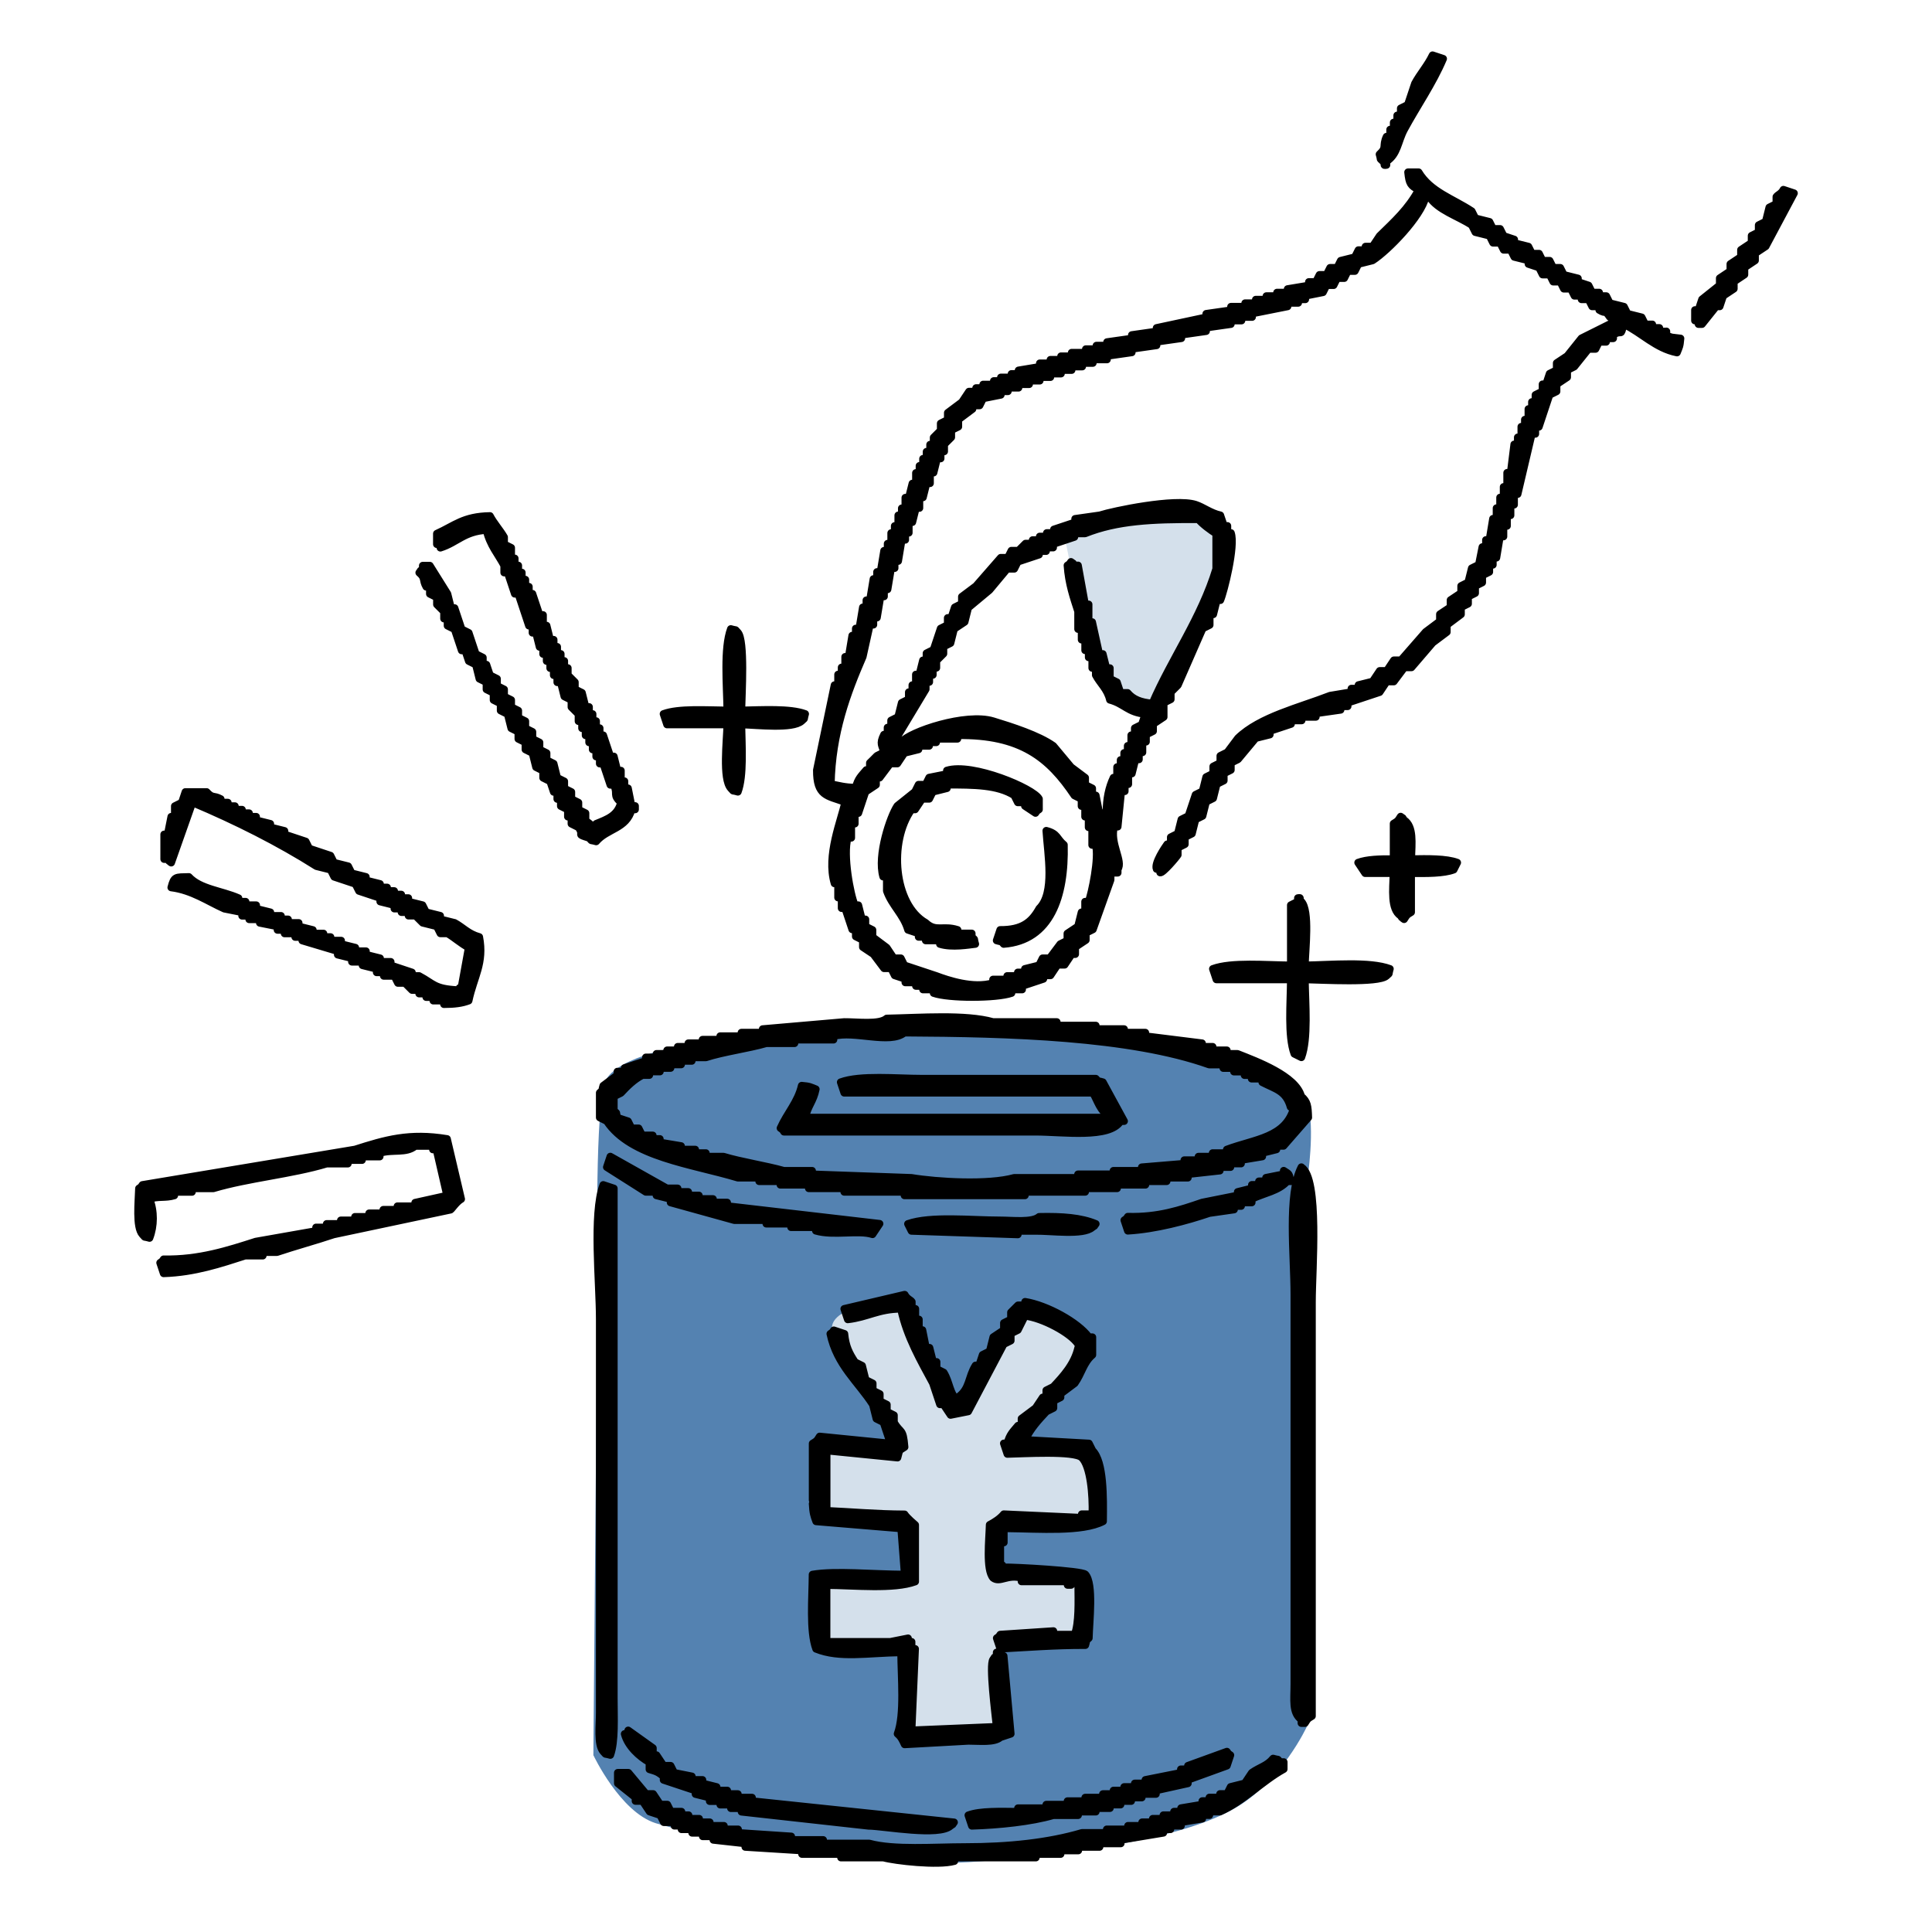 <svg width="128" height="128" viewBox="0 0 128 128" fill="none" xmlns="http://www.w3.org/2000/svg">
<path fill-rule="evenodd" clip-rule="evenodd" d="M39.318 116.294C39.318 116.294 41.081 120.041 43.437 120.79C45.793 121.538 57.143 123.971 64.926 123.319C72.708 122.666 78.53 121.634 81.717 119.854C84.904 118.074 86.597 114.362 86.597 114.362L86.688 77.619C86.688 77.619 87.25 73.406 86.313 72.561C85.376 71.717 76.275 67.225 63.705 67.691C51.134 68.161 40.534 69.001 39.971 72C39.409 74.999 39.596 83.799 39.596 83.799L39.312 116.294H39.318Z" fill="#5482B1"/>
<path fill-rule="evenodd" clip-rule="evenodd" d="M55.174 88.285L59.394 95.223L59.482 95.992L54.122 95.65L54.21 100.446L60.008 100.617L60.446 101.557L60.183 104.467L54.117 104.638L53.941 108.75L60.415 109.168L60.111 115.2L66.502 114.516V108.539L71.934 108.479L72.125 104.492L66.373 104.121L66.435 100.883L73.141 100.511L72.249 95.655H67.328L72.502 88.869L68.158 86.566L63.815 92.981L63.113 92.855L59.729 85.943C59.729 85.943 54.514 86.456 55.174 88.285Z" fill="#D4E0EB"/>
<path fill-rule="evenodd" clip-rule="evenodd" d="M70.404 34.835C70.404 34.835 71.656 41.873 72.786 43.939C73.915 46 75.976 47.543 75.976 47.543C75.976 47.543 80.559 40.542 80.81 39.206C81.062 37.87 82.063 33.986 80.559 33.867C79.055 33.748 71.78 33.867 70.398 34.835" fill="#D4E0EB"/>
<path fill-rule="evenodd" clip-rule="evenodd" d="M91.623 10.696C91.923 10.841 91.529 10.986 91.858 10.931V10.696C92.601 10.218 92.601 9.39 93.03 8.583C93.849 7.067 94.936 5.507 95.615 3.891C95.38 3.812 95.146 3.737 94.911 3.657C94.587 4.34 94.073 4.908 93.739 5.537C93.584 6.005 93.424 6.474 93.27 6.942C93.115 7.022 92.956 7.097 92.801 7.177V7.645H92.566V8.114H92.332V8.583H92.097V9.051H91.863C91.564 9.704 91.918 9.739 91.394 10.223C91.534 10.691 91.359 10.422 91.628 10.691L91.623 10.696ZM110.407 21.958H109.938V21.724H109.469V21.49H109C108.921 21.335 108.846 21.176 108.766 21.021C108.452 20.941 108.142 20.866 107.828 20.787C107.748 20.632 107.673 20.473 107.593 20.318C107.279 20.238 106.97 20.164 106.655 20.084C106.576 19.929 106.501 19.77 106.421 19.615H105.952V19.381H105.483C105.403 19.226 105.328 19.067 105.249 18.912C105.014 18.832 104.78 18.758 104.545 18.678V18.444C104.231 18.364 103.921 18.289 103.607 18.209C103.527 18.055 103.453 17.895 103.373 17.741H102.904C102.824 17.586 102.749 17.427 102.669 17.272H102.2C102.12 17.117 102.046 16.958 101.966 16.803H101.497C101.417 16.649 101.342 16.489 101.262 16.335C100.948 16.255 100.639 16.18 100.324 16.101V15.866C100.09 15.786 99.855 15.712 99.621 15.632C99.541 15.477 99.466 15.318 99.386 15.163H98.917C98.838 15.009 98.763 14.849 98.683 14.695C98.369 14.615 98.054 14.54 97.745 14.46C97.665 14.306 97.59 14.146 97.51 13.992C96.253 13.159 94.772 12.716 93.988 11.409H93.285C93.37 12.202 93.454 12.282 93.988 12.581C93.305 13.847 92.382 14.675 91.404 15.632C91.249 15.866 91.09 16.101 90.935 16.335H90.466V16.569H89.997C89.917 16.724 89.842 16.883 89.763 17.038C89.448 17.117 89.134 17.192 88.825 17.272C88.745 17.427 88.67 17.586 88.59 17.741H88.121C88.041 17.895 87.966 18.055 87.887 18.209H87.418C87.338 18.364 87.263 18.523 87.183 18.678H86.714V18.912C86.245 18.992 85.776 19.067 85.307 19.147V19.381H84.604V19.615H83.9V19.849H83.197V20.084H82.493V20.318H81.555V20.552C81.007 20.632 80.458 20.707 79.914 20.787V21.021C78.816 21.255 77.724 21.49 76.626 21.724V21.958C76.077 22.038 75.529 22.113 74.985 22.193V22.427C74.436 22.507 73.887 22.581 73.343 22.661V22.895H72.64V23.13H71.936V23.364H70.999V23.599H70.295V23.833H69.592V24.067H68.888V24.301C68.419 24.381 67.95 24.456 67.481 24.536V24.77H67.012V25.004H66.309V25.239H65.84V25.473H65.136V25.707H64.667V25.942H64.198C64.044 26.176 63.884 26.41 63.729 26.645C63.415 26.879 63.106 27.113 62.791 27.348V27.816C62.637 27.896 62.477 27.971 62.322 28.05V28.519L61.853 28.988V29.456H61.619V29.925H61.385V30.393H61.15V30.862H60.916V31.331H60.681V32.034H60.447C60.367 32.348 60.292 32.662 60.212 32.971H59.978V33.674H59.743V34.142H59.509V34.845H59.274V35.314H59.04V36.017H58.805V36.486H58.571C58.491 36.954 58.416 37.423 58.336 37.892H58.102V38.36H57.867C57.787 38.829 57.713 39.297 57.633 39.766H57.398V40.235H57.164C57.084 40.703 57.009 41.172 56.929 41.64H56.695V42.109H56.46C56.38 42.578 56.306 43.046 56.226 43.515H55.991V44.218H55.757V44.687H55.522V45.389H55.288C54.899 47.264 54.505 49.143 54.115 51.023C54.105 52.743 54.784 52.703 55.991 53.137C55.737 54.368 54.734 56.656 55.288 58.531H55.522V59.468H55.757V60.171H55.991C56.146 60.64 56.306 61.108 56.46 61.577H56.695V62.045C56.849 62.125 57.009 62.2 57.164 62.28V62.748C57.398 62.903 57.633 63.062 57.867 63.217C58.102 63.531 58.336 63.845 58.571 64.154H59.04C59.12 64.309 59.194 64.468 59.274 64.623C59.509 64.703 59.743 64.777 59.978 64.857V65.091H60.681V65.326H61.15V65.56H61.853V65.794C62.846 66.148 66.024 66.143 67.017 65.794V65.56H67.721V65.326C68.19 65.171 68.659 65.012 69.128 64.857V64.623H69.597C69.751 64.389 69.911 64.154 70.066 63.92H70.534C70.689 63.686 70.849 63.451 71.004 63.217H71.238V62.748C71.472 62.594 71.707 62.434 71.941 62.28V61.811C72.096 61.731 72.256 61.657 72.41 61.577C72.8 60.48 73.194 59.388 73.583 58.291V57.589H73.817V57.823H74.052V57.589C74.431 57.07 73.508 55.869 73.817 54.772H74.052C74.132 53.989 74.207 53.206 74.286 52.424H74.521V51.955H74.755V51.252H74.99C75.07 50.938 75.144 50.624 75.224 50.315H75.459V49.846H75.693V49.143H75.928V48.675C76.082 48.595 76.242 48.52 76.397 48.44V47.972C76.631 47.817 76.866 47.658 77.1 47.503V46.566C77.255 46.486 77.415 46.411 77.569 46.332V45.863L78.038 45.394C78.587 44.143 79.136 42.892 79.68 41.64C79.834 41.561 79.994 41.486 80.148 41.406V40.703H80.383C80.463 40.389 80.538 40.075 80.618 39.766H80.852C81.081 39.242 81.86 36.161 81.555 35.309H81.321V34.84H81.086C81.007 34.606 80.932 34.372 80.852 34.138C80.198 33.993 79.729 33.604 79.21 33.435C77.849 32.996 73.752 33.853 72.869 34.138C72.321 34.217 71.772 34.292 71.228 34.372V34.606C70.759 34.761 70.29 34.92 69.821 35.075V35.309H69.352V35.543H68.883V35.778H68.414V36.012H67.945L67.476 36.481H67.007C66.927 36.635 66.853 36.795 66.773 36.949H66.304C65.755 37.572 65.206 38.201 64.662 38.829C64.348 39.063 64.034 39.297 63.724 39.532V40C63.57 40.08 63.41 40.155 63.255 40.235C63.176 40.469 63.101 40.703 63.021 40.938H62.786V41.406C62.632 41.486 62.472 41.561 62.318 41.64C62.163 42.109 62.003 42.578 61.849 43.046C61.694 43.126 61.534 43.201 61.38 43.281V43.749H61.145C61.065 44.063 60.99 44.377 60.911 44.687H60.676V45.389H60.442V45.858H60.207V46.327C60.052 46.406 59.893 46.481 59.738 46.561C59.658 46.875 59.584 47.189 59.504 47.498C59.349 47.578 59.189 47.653 59.035 47.733V48.201H58.8V48.67H58.566C58.251 49.298 58.456 49.363 58.566 49.841C58.411 49.921 58.251 49.996 58.097 50.076C58.027 50.16 57.628 50.544 57.628 50.544V51.013H57.393C57.059 51.417 56.84 51.576 56.69 52.184C55.907 52.164 55.627 52.055 55.048 51.95C55.113 48.56 56.131 45.893 57.164 43.505C57.318 42.802 57.478 42.099 57.633 41.391H57.867V40.922H58.102C58.181 40.454 58.256 39.985 58.336 39.517H58.571V39.048H58.805C58.885 38.579 58.96 38.111 59.04 37.642H59.274V37.174H59.509C59.589 36.705 59.663 36.236 59.743 35.768H59.978V35.299H60.212V34.596H60.447C60.526 34.282 60.601 33.968 60.681 33.659H60.916V32.956H61.15C61.23 32.642 61.305 32.328 61.385 32.019H61.619V31.316H61.853C61.933 31.002 62.008 30.688 62.088 30.378H62.322V29.91H62.557V29.441L63.026 28.973V28.504C63.181 28.424 63.34 28.349 63.495 28.27V27.801C63.809 27.567 64.124 27.332 64.433 27.098V26.864H64.902C64.982 26.709 65.056 26.55 65.136 26.395C65.525 26.316 65.92 26.241 66.309 26.161V25.927H66.778V25.692H67.481V25.458H68.185V25.224H68.888V24.989H69.592V24.755H70.295V24.521H70.999V24.287H71.702V24.052H72.405V23.818H73.343V23.584C73.892 23.504 74.441 23.429 74.985 23.349V23.115C75.534 23.035 76.082 22.96 76.626 22.881V22.646C77.175 22.567 77.724 22.492 78.268 22.412V22.178C78.816 22.098 79.365 22.023 79.909 21.943V21.709C80.458 21.629 81.007 21.555 81.55 21.475V21.24H82.254V21.006H82.957V20.772C83.741 20.617 84.524 20.458 85.307 20.303V20.069H86.011V19.834H86.48V19.6C86.869 19.52 87.263 19.446 87.652 19.366C87.732 19.211 87.807 19.052 87.887 18.897H88.356C88.435 18.743 88.51 18.583 88.59 18.429H89.059C89.139 18.274 89.214 18.115 89.293 17.96H89.763C89.842 17.805 89.917 17.646 89.997 17.491C90.311 17.412 90.626 17.337 90.935 17.257C91.958 16.599 94.148 14.351 94.457 13.034H94.692C95.265 13.922 96.608 14.316 97.51 14.914C97.59 15.069 97.665 15.228 97.745 15.383C98.059 15.462 98.374 15.537 98.683 15.617C98.763 15.771 98.838 15.931 98.917 16.086H99.386C99.466 16.24 99.541 16.4 99.621 16.554H100.09C100.17 16.709 100.245 16.868 100.324 17.023C100.639 17.103 100.953 17.177 101.262 17.257V17.491C101.497 17.571 101.731 17.646 101.966 17.726C102.046 17.88 102.12 18.04 102.2 18.194H102.669C102.749 18.349 102.824 18.508 102.904 18.663H103.373C103.453 18.817 103.527 18.977 103.607 19.132H104.076C104.156 19.286 104.231 19.446 104.311 19.6H104.78V19.834H105.249C105.328 19.989 105.403 20.149 105.483 20.303H105.952V20.538C106.481 20.861 106.266 20.443 106.655 21.006C107.124 21.146 106.86 20.971 107.124 21.24C106.341 21.629 105.558 22.023 104.775 22.412C104.46 22.801 104.146 23.195 103.837 23.584C103.602 23.738 103.368 23.898 103.133 24.052V24.521C102.979 24.601 102.819 24.675 102.664 24.755C102.584 24.989 102.51 25.224 102.43 25.458H102.195V25.927C102.041 26.006 101.881 26.081 101.726 26.161V26.63H101.492V27.098H101.257V27.801H101.023V28.27H100.788V28.973H100.554V29.441H100.319C100.24 30.07 100.165 30.693 100.085 31.321H99.85V32.258H99.616V32.961H99.381V33.664H99.147V34.367H98.912C98.833 34.835 98.758 35.304 98.678 35.773H98.444V36.241H98.209C98.129 36.63 98.054 37.024 97.975 37.413C97.82 37.493 97.66 37.567 97.505 37.647C97.426 37.961 97.351 38.275 97.271 38.584C97.116 38.664 96.957 38.739 96.802 38.819V39.287C96.568 39.442 96.333 39.601 96.099 39.756V40.225C95.864 40.379 95.63 40.539 95.395 40.693V41.162C95.081 41.396 94.766 41.63 94.457 41.865C93.908 42.488 93.36 43.116 92.816 43.744H92.347C92.192 43.979 92.032 44.213 91.878 44.447H91.409C91.254 44.681 91.094 44.916 90.94 45.15C90.626 45.23 90.311 45.305 90.002 45.384V45.619H89.533V45.853C89.064 45.933 88.595 46.008 88.126 46.087C86.07 46.885 83.471 47.498 82.019 48.904C81.785 49.218 81.55 49.532 81.316 49.841C81.161 49.921 81.002 49.996 80.847 50.076V50.544C80.692 50.624 80.533 50.699 80.378 50.779V51.247C80.223 51.327 80.064 51.402 79.909 51.481C79.829 51.796 79.754 52.11 79.674 52.419C79.52 52.498 79.36 52.573 79.206 52.653C79.051 53.122 78.891 53.59 78.737 54.059C78.582 54.139 78.422 54.214 78.268 54.293C78.188 54.607 78.113 54.921 78.033 55.23C77.878 55.31 77.719 55.385 77.564 55.465V55.933H77.33C77.18 56.138 76.462 57.195 76.626 57.574H76.861V57.808C77.02 57.878 77.933 56.801 78.033 56.636V56.168C78.188 56.088 78.347 56.013 78.502 55.933V55.465C78.657 55.385 78.816 55.31 78.971 55.23C79.051 54.916 79.126 54.602 79.206 54.293C79.36 54.214 79.52 54.139 79.674 54.059C79.754 53.745 79.829 53.431 79.909 53.122C80.064 53.042 80.223 52.967 80.378 52.887C80.458 52.573 80.533 52.259 80.612 51.95C80.767 51.87 80.927 51.796 81.081 51.716V51.247C81.236 51.167 81.396 51.093 81.55 51.013V50.544C81.705 50.465 81.865 50.39 82.019 50.31C82.409 49.841 82.803 49.373 83.192 48.904C83.506 48.824 83.816 48.749 84.13 48.67V48.435C84.599 48.281 85.068 48.121 85.537 47.967V47.733H86.24V47.498H87.178V47.264C87.727 47.184 88.276 47.109 88.82 47.03V46.795H89.288V46.561C89.992 46.327 90.695 46.092 91.404 45.858C91.558 45.624 91.718 45.389 91.873 45.155H92.342C92.576 44.841 92.811 44.527 93.045 44.218H93.514C93.983 43.669 94.452 43.121 94.921 42.578C95.236 42.343 95.55 42.109 95.859 41.875V41.406C96.173 41.172 96.488 40.938 96.797 40.703V40.235C96.952 40.155 97.111 40.08 97.266 40V39.532C97.421 39.452 97.58 39.377 97.735 39.297V38.829C97.89 38.749 98.049 38.674 98.204 38.594V38.126C98.359 38.046 98.518 37.971 98.673 37.892V37.423H98.907V36.954H99.142C99.222 36.486 99.297 36.017 99.376 35.548H99.611V34.845H99.845V34.142H100.08V33.44H100.314V32.737H100.549C100.863 31.405 101.177 30.079 101.487 28.748H101.721V28.28H101.956C102.19 27.577 102.425 26.874 102.659 26.166C102.814 26.086 102.974 26.011 103.128 25.932V25.463C103.363 25.308 103.597 25.149 103.832 24.994V24.526C103.986 24.446 104.146 24.371 104.301 24.291C104.615 23.903 104.929 23.509 105.239 23.12H105.708C105.787 22.965 105.862 22.806 105.942 22.651H106.411V22.417H106.88V22.183C107.524 21.789 107.319 22.397 107.583 21.48C108.771 22.048 109.694 23.08 111.106 23.359C111.245 23 111.295 22.975 111.34 22.422C110.811 22.347 110.727 22.402 110.402 22.188V21.953L110.407 21.958ZM61.335 45.654V45.185H61.569V44.716H61.804V44.248H62.038V43.779L62.507 43.31V42.842C62.662 42.762 62.821 42.687 62.976 42.608C63.056 42.294 63.131 41.979 63.211 41.67C63.445 41.516 63.679 41.356 63.914 41.202C63.994 40.888 64.069 40.574 64.148 40.264C64.617 39.876 65.086 39.482 65.555 39.093C65.945 38.624 66.339 38.156 66.728 37.687H67.197C67.277 37.532 67.352 37.373 67.431 37.218C67.9 37.064 68.369 36.904 68.838 36.75V36.516H69.307V36.281H69.776V36.047C70.245 35.892 70.714 35.733 71.183 35.578V35.344H71.887C73.992 34.501 76.327 34.387 79.4 34.407C79.635 34.696 80.238 35.16 80.573 35.344V37.692C79.585 40.943 77.639 43.615 76.347 46.606C75.584 46.536 75.08 46.347 74.705 45.903H74.236C74.157 45.669 74.082 45.434 74.002 45.2C73.847 45.12 73.688 45.045 73.533 44.966V44.263H73.299C73.219 43.949 73.144 43.635 73.064 43.325H72.829C72.675 42.623 72.515 41.92 72.361 41.212H72.126V40.04H71.891C71.737 39.178 71.577 38.32 71.423 37.458H71.188C70.989 37.194 71.218 37.423 70.954 37.223C70.754 37.488 70.984 37.258 70.719 37.458C70.799 38.669 71.133 39.606 71.423 40.509V41.68H71.657V42.383H71.891V43.086H72.126V43.555H72.361V44.258H72.595V44.726C72.889 45.285 73.363 45.644 73.533 46.367C74.481 46.621 74.725 47.199 75.883 47.304C75.803 47.538 75.728 47.772 75.648 48.007C75.494 48.087 75.334 48.161 75.179 48.241V48.71H74.945V49.413H74.71V49.881H74.476V50.35H74.241V50.819H74.007V51.521H73.772C73.458 52.189 73.303 52.917 73.303 53.87H72.835C72.755 53.481 72.68 53.087 72.6 52.698H72.365V52.229C72.211 52.15 72.051 52.075 71.897 51.995V51.526C71.582 51.292 71.268 51.058 70.959 50.823C70.569 50.355 70.175 49.886 69.786 49.418C68.803 48.72 67.037 48.156 65.795 47.777C63.994 47.229 60.292 48.465 59.688 49.183H59.219C59.923 48.012 60.626 46.835 61.335 45.664V45.654ZM56.166 55.51H56.4V54.572H56.635V53.87H56.869C57.024 53.401 57.184 52.932 57.338 52.464C57.573 52.309 57.807 52.15 58.042 51.995V51.526H58.276C58.511 51.212 58.745 50.898 58.98 50.589H59.449C59.603 50.355 59.763 50.12 59.918 49.886C60.232 49.806 60.541 49.732 60.856 49.652V49.418H61.559V49.183H62.028V48.949H63.435V48.715C67.641 48.66 69.512 50.21 71.183 52.703C71.338 52.783 71.497 52.858 71.652 52.937V53.406H71.887V54.109H72.121V54.812H72.356V55.983H72.59C72.835 56.806 72.331 59.204 72.121 59.737H71.887V60.44H71.652C71.572 60.754 71.497 61.068 71.418 61.377C71.183 61.532 70.949 61.691 70.714 61.846V62.315C70.559 62.394 70.4 62.469 70.245 62.549C70.011 62.863 69.776 63.177 69.542 63.486H69.073C68.993 63.641 68.918 63.8 68.838 63.955C68.524 64.035 68.21 64.109 67.9 64.189V64.424H67.431V64.658H66.728V64.892H65.79V65.126C64.488 65.525 62.761 64.932 62.033 64.658C61.33 64.424 60.626 64.189 59.918 63.955C59.838 63.8 59.763 63.641 59.683 63.486H59.214C59.06 63.252 58.9 63.018 58.745 62.783C58.431 62.549 58.117 62.315 57.807 62.08V61.612C57.653 61.532 57.493 61.457 57.338 61.377V60.909H57.104C57.024 60.595 56.949 60.281 56.869 59.971H56.635C56.331 59.284 55.837 56.626 56.166 55.515V55.51ZM118.155 12.571C118.001 12.855 117.781 12.9 117.686 13.04V13.508C117.532 13.588 117.372 13.663 117.217 13.742C117.138 14.056 117.063 14.371 116.983 14.68C116.828 14.759 116.669 14.834 116.514 14.914V15.383C116.359 15.462 116.2 15.537 116.045 15.617V16.086C115.81 16.24 115.576 16.4 115.341 16.554V17.023C115.107 17.177 114.873 17.337 114.638 17.491V17.96C114.404 18.115 114.169 18.274 113.935 18.429V18.897C113.545 19.211 113.151 19.526 112.762 19.834C112.682 20.069 112.607 20.303 112.528 20.538H112.293V21.24H112.528V21.475H112.762C113.076 21.086 113.386 20.692 113.7 20.303H113.935C114.014 20.069 114.089 19.834 114.169 19.6C114.404 19.446 114.638 19.286 114.873 19.132V18.663C115.107 18.508 115.341 18.349 115.576 18.194V17.726C115.81 17.571 116.045 17.412 116.279 17.257V16.788C116.514 16.634 116.748 16.474 116.983 16.32C117.607 15.148 118.235 13.972 118.859 12.8C118.624 12.72 118.39 12.646 118.155 12.566V12.571ZM41.842 53.63H42.077V53.396H41.842C41.762 53.007 41.688 52.613 41.608 52.224H41.373V51.756H41.139V51.053H40.904C40.825 50.739 40.75 50.425 40.67 50.115H40.435C40.281 49.647 40.121 49.178 39.966 48.71H39.732V48.241H39.497V47.772H39.263V47.304H39.028V46.835H38.794C38.714 46.521 38.639 46.207 38.559 45.898C38.405 45.818 38.245 45.743 38.09 45.664V45.195L37.621 44.726V44.258H37.387V43.789H37.153V43.321H36.918V42.852H36.684V42.383H36.449C36.369 42.069 36.294 41.755 36.215 41.446H35.98V40.743H35.746C35.591 40.275 35.431 39.806 35.277 39.337H35.042V38.869H34.808V38.4H34.573V37.931H34.339V37.463H34.104V36.994H33.87V36.291C33.715 36.211 33.555 36.137 33.401 36.057V35.588C33.146 35.14 32.707 34.656 32.463 34.182C30.697 34.212 30.128 34.821 28.941 35.354V36.057H29.175V36.291C30.283 35.942 30.762 35.199 32.228 35.12C32.463 36.127 32.997 36.705 33.401 37.468V37.936H33.635C33.79 38.405 33.95 38.874 34.104 39.342H34.339C34.573 40.045 34.808 40.748 35.042 41.456H35.277V41.925H35.511C35.591 42.239 35.666 42.553 35.746 42.862H35.98V43.331H36.215V43.799H36.449V44.268H36.684V44.736H36.918V45.205H37.153C37.232 45.519 37.307 45.833 37.387 46.142C37.542 46.222 37.701 46.297 37.856 46.377V46.845L38.325 47.314V47.782H38.559V48.251H38.794V48.72H39.028V49.188H39.263V49.657H39.497V50.126H39.732V50.594H39.966C40.121 51.063 40.281 51.531 40.435 52H40.67C40.969 52.653 40.56 52.628 41.139 53.172C40.914 54.044 40.241 54.273 39.497 54.577C39.298 54.842 39.527 54.612 39.263 54.812C39.108 54.532 38.889 54.483 38.794 54.343V53.874C38.639 53.795 38.48 53.72 38.325 53.64V53.172C38.17 53.092 38.011 53.017 37.856 52.937V52.469C37.701 52.389 37.542 52.314 37.387 52.234V51.766C37.232 51.686 37.073 51.611 36.918 51.531C36.838 51.217 36.763 50.903 36.684 50.594C36.529 50.514 36.369 50.44 36.215 50.36V49.891C36.06 49.811 35.9 49.737 35.746 49.657V49.188C35.591 49.108 35.431 49.034 35.277 48.954V48.485C35.122 48.406 34.962 48.331 34.808 48.251V47.782C34.653 47.703 34.493 47.628 34.339 47.548V47.079C34.184 47 34.024 46.925 33.87 46.845V46.377C33.715 46.297 33.555 46.222 33.401 46.142V45.674C33.246 45.594 33.086 45.519 32.932 45.439V44.971C32.777 44.891 32.617 44.816 32.463 44.736C32.383 44.502 32.308 44.268 32.228 44.033H31.994V43.565C31.839 43.485 31.68 43.41 31.525 43.331C31.37 42.862 31.21 42.393 31.056 41.925C30.901 41.845 30.742 41.77 30.587 41.69C30.432 41.222 30.273 40.753 30.118 40.284H29.883C29.804 39.97 29.729 39.656 29.649 39.347C29.26 38.724 28.866 38.096 28.477 37.473H28.008V37.707C27.743 37.906 27.973 37.677 27.773 37.941C28.202 38.305 27.973 38.405 28.242 38.879H28.477V39.347C28.631 39.427 28.791 39.502 28.945 39.581V40.05L29.415 40.519V40.987H29.649V41.456C29.804 41.536 29.963 41.611 30.118 41.69C30.273 42.159 30.432 42.627 30.587 43.096H30.821C30.901 43.331 30.976 43.565 31.056 43.799C31.21 43.879 31.37 43.954 31.525 44.033C31.605 44.347 31.68 44.662 31.759 44.971C31.914 45.05 32.074 45.125 32.228 45.205V45.674C32.383 45.753 32.543 45.828 32.697 45.908V46.377C32.852 46.456 33.012 46.531 33.166 46.611V47.079C33.321 47.159 33.481 47.234 33.635 47.314C33.715 47.628 33.79 47.942 33.87 48.251C34.024 48.331 34.184 48.406 34.339 48.485V48.954C34.493 49.034 34.653 49.108 34.808 49.188V49.657C34.962 49.737 35.122 49.811 35.277 49.891C35.356 50.205 35.431 50.519 35.511 50.828C35.666 50.908 35.825 50.983 35.98 51.063V51.531C36.135 51.611 36.294 51.686 36.449 51.766C36.529 52 36.604 52.234 36.684 52.469H36.918V52.937H37.153V53.406C37.307 53.486 37.467 53.56 37.621 53.64V54.109H37.856V54.577C38.011 54.657 38.17 54.732 38.325 54.812C38.764 55.425 38.081 55.215 39.028 55.515C39.293 55.779 39.028 55.614 39.497 55.749C40.221 54.892 41.503 54.911 41.847 53.635L41.842 53.63ZM48.183 48.002C48.158 49.089 47.854 51.606 48.418 52.224C48.682 52.489 48.418 52.324 48.887 52.459C49.281 51.402 49.146 49.438 49.121 48.002C50.169 48.027 52.519 48.306 53.113 47.767C53.377 47.503 53.212 47.767 53.347 47.299C52.344 46.925 50.493 47.04 49.121 47.065C49.141 45.968 49.361 42.428 48.887 41.905C48.622 41.64 48.887 41.805 48.418 41.67C47.939 42.957 48.158 45.379 48.183 47.065C46.801 47.054 44.965 46.925 43.958 47.299C44.038 47.533 44.112 47.767 44.192 48.002H48.183ZM58.75 58.087V59.024C59.09 59.992 59.873 60.605 60.157 61.607C60.392 61.687 60.626 61.761 60.861 61.841V62.075H61.33V62.31H62.268V62.544C63.056 62.793 64.213 62.589 64.618 62.544C64.478 62.075 64.652 62.34 64.383 62.075V61.841H63.445V61.607C62.477 61.293 62.008 61.776 61.33 61.138C59.204 59.922 58.865 55.779 60.392 53.63H60.626C60.781 53.396 60.941 53.162 61.095 52.927H61.564C61.644 52.773 61.719 52.613 61.799 52.459C62.113 52.379 62.427 52.304 62.737 52.224V51.99C64.533 51.99 66.089 51.995 67.197 52.693C67.277 52.847 67.352 53.007 67.431 53.162H67.9V53.396C68.135 53.55 68.369 53.71 68.604 53.864C68.803 53.6 68.574 53.83 68.838 53.63V52.927C68.499 52.249 64.423 50.519 62.732 51.048V51.282C62.342 51.362 61.948 51.437 61.559 51.516C61.479 51.671 61.404 51.831 61.325 51.985H60.856C60.776 52.14 60.701 52.299 60.621 52.454C60.232 52.768 59.838 53.082 59.449 53.391C58.99 54.069 58.097 56.671 58.511 58.082H58.745L58.75 58.087ZM30.103 61.138C29.789 61.058 29.474 60.984 29.165 60.904V60.669C28.851 60.59 28.536 60.515 28.227 60.435C28.147 60.281 28.072 60.121 27.993 59.967C27.678 59.887 27.369 59.812 27.055 59.732V59.498H26.586V59.264H26.117V59.029H25.648V58.795H25.179V58.561C24.864 58.481 24.55 58.406 24.241 58.326V58.092C23.927 58.012 23.612 57.938 23.303 57.858C23.223 57.703 23.148 57.544 23.068 57.389C22.754 57.309 22.445 57.235 22.13 57.155C22.051 57 21.976 56.841 21.896 56.686C21.427 56.532 20.958 56.372 20.489 56.218C20.409 56.063 20.334 55.904 20.255 55.749C19.785 55.594 19.317 55.435 18.848 55.28V55.046C18.533 54.966 18.224 54.892 17.91 54.812V54.577C17.595 54.498 17.281 54.423 16.972 54.343V54.109H16.503V53.874H16.034V53.64H15.565V53.406H15.096V53.172H14.627V52.937C14.133 52.668 14.108 52.927 13.689 52.469H12.282C12.202 52.703 12.127 52.937 12.047 53.172C11.893 53.251 11.733 53.326 11.579 53.406V54.109H11.344C11.264 54.498 11.189 54.892 11.11 55.28H10.875V56.92H11.11C11.309 57.185 11.08 56.955 11.344 57.155C11.813 55.824 12.282 54.498 12.751 53.166C15.64 54.383 18.458 55.799 20.968 57.389C21.282 57.469 21.592 57.544 21.906 57.623C21.986 57.778 22.061 57.938 22.14 58.092C22.609 58.247 23.078 58.406 23.547 58.561C23.627 58.715 23.702 58.875 23.782 59.029C24.251 59.184 24.72 59.343 25.189 59.498V59.732C25.503 59.812 25.812 59.887 26.127 59.967V60.201H26.596V60.435H27.065V60.669H27.534L28.003 61.138C28.317 61.218 28.631 61.293 28.941 61.372C29.02 61.527 29.095 61.687 29.175 61.841H29.644C30.093 62.095 30.577 62.539 31.051 62.778C30.896 63.641 30.737 64.498 30.582 65.361C30.317 65.56 30.547 65.331 30.347 65.595C28.756 65.52 28.751 65.181 27.763 64.658H27.294V64.424C26.825 64.269 26.356 64.109 25.887 63.955V63.721H25.184V63.486C24.869 63.407 24.555 63.332 24.246 63.252V63.018H23.542V62.783C23.228 62.703 22.914 62.629 22.604 62.549V62.315H21.901V62.08H21.432V61.846H20.729V61.612C20.414 61.532 20.1 61.457 19.791 61.377V61.143H19.087V60.909H18.618V60.675H17.915V60.44C17.6 60.36 17.286 60.286 16.977 60.206V59.971H16.273V59.737H15.804V59.503C14.702 59.014 13.26 58.91 12.516 58.097C11.618 58.122 11.539 58.052 11.344 58.8C12.731 58.974 13.804 59.737 14.866 60.206C15.255 60.286 15.65 60.36 16.039 60.44V60.675H16.508V60.909H17.211V61.143C17.6 61.223 17.994 61.298 18.384 61.377V61.612H18.853V61.846H19.556V62.08H20.025V62.315C20.808 62.549 21.592 62.783 22.375 63.018V63.252C22.689 63.332 23.003 63.407 23.313 63.486V63.721H24.016V63.955C24.331 64.035 24.64 64.109 24.954 64.189V64.424H25.423V64.658H26.127C26.206 64.812 26.281 64.972 26.361 65.126H26.83L27.299 65.595H27.768V65.829H28.237V66.064H28.706V66.298H29.41V66.532C30.133 66.532 30.617 66.463 31.051 66.298C31.39 64.703 32.089 63.81 31.754 62.075C31.021 61.876 30.677 61.442 30.113 61.138H30.103ZM93.499 56.916C93.534 55.849 93.669 54.762 93.03 54.333C92.831 54.069 93.06 54.298 92.796 54.099C92.601 54.403 92.636 54.378 92.327 54.567V56.916C91.434 56.906 90.551 56.935 89.977 57.15C90.132 57.384 90.291 57.618 90.446 57.853H92.322C92.287 58.955 92.132 60.226 92.791 60.669C92.99 60.934 92.761 60.704 93.025 60.904C93.22 60.6 93.185 60.625 93.494 60.435V57.853C94.507 57.863 95.64 57.873 96.313 57.618C96.393 57.464 96.468 57.304 96.548 57.15C95.824 56.876 94.562 56.896 93.494 56.916H93.499ZM68.848 60.201C68.344 61.098 67.716 61.617 66.264 61.607C66.184 61.841 66.109 62.075 66.029 62.31C66.498 62.449 66.234 62.275 66.498 62.544C69.597 62.305 70.574 59.393 70.49 55.973C69.996 55.565 70.096 55.236 69.317 55.036C69.417 56.626 69.901 59.164 68.848 60.196V60.201ZM86.455 63.955C86.48 62.868 86.784 60.35 86.22 59.732C85.921 59.588 86.315 59.443 85.986 59.498V59.732C85.831 59.812 85.671 59.887 85.517 59.967V63.955C83.885 63.945 81.59 63.73 80.353 64.189C80.433 64.424 80.508 64.658 80.588 64.892H85.517C85.507 66.463 85.312 68.641 85.751 69.818C85.906 69.897 86.066 69.972 86.22 70.052C86.679 68.82 86.48 66.512 86.455 64.892C87.577 64.912 91.324 65.136 91.853 64.658C92.117 64.394 91.953 64.658 92.087 64.189C90.74 63.686 88.206 63.93 86.455 63.955ZM41.373 70.994H40.904V71.228C40.59 71.463 40.276 71.697 39.966 71.931C39.827 72.4 40.001 72.136 39.732 72.4V74.04C39.886 74.12 40.046 74.195 40.201 74.275C41.787 76.662 45.819 77.106 48.887 78.028H50.294V78.263H51.701V78.497H53.582V78.731H55.931V78.966H59.923V79.2H67.905V78.966H71.897V78.731H74.012V78.497H75.888V78.263H77.295V78.028H78.702V77.794C79.405 77.714 80.109 77.64 80.817 77.56V77.326H81.52V77.091H82.224V76.857C82.693 76.777 83.162 76.702 83.631 76.623V76.388C83.945 76.308 84.26 76.234 84.569 76.154V75.92H85.038C85.587 75.296 86.135 74.668 86.679 74.04C86.654 73.267 86.624 72.983 86.21 72.634C85.856 71.283 83.282 70.331 81.984 69.818H81.281V69.583H80.343V69.349H79.64V69.115C78.387 68.96 77.135 68.801 75.883 68.646V68.412H74.476V68.177H72.6V67.943H70.016V67.709H65.79C63.989 67.195 60.95 67.43 58.745 67.475C58.261 67.908 56.8 67.699 55.926 67.709C54.125 67.863 52.324 68.023 50.528 68.177V68.412H49.121V68.646H47.714V68.88H46.542V69.115H45.604V69.349H44.901V69.583H44.197V69.818H43.494V70.052H42.79V70.286C42.321 70.441 41.852 70.6 41.383 70.755V70.989L41.373 70.994ZM42.551 71.228H43.02V70.994H43.723V70.76H44.427V70.525H45.13V70.291H45.834V70.057H46.772C47.889 69.688 49.605 69.459 50.763 69.12H52.639V68.885H55.223V68.651C56.585 68.257 58.965 69.199 59.918 68.417C66.897 68.452 74.87 68.671 80.109 70.531H81.046V70.765H81.75V70.999H82.453V71.233H82.922V71.468H83.626V71.702C84.524 72.166 85.197 72.26 85.502 73.342H85.736C85.212 75.386 83.147 75.456 81.276 76.159V76.393H80.338V76.628H79.4V76.862H78.462V77.096C77.524 77.176 76.581 77.251 75.643 77.331V77.565H73.767V77.799H71.418V78.033H67.192C65.49 78.512 62.098 78.318 60.382 78.033C58.191 77.954 55.996 77.879 53.806 77.799V77.565H51.93C50.773 77.236 49.062 76.972 47.939 76.628H46.767V76.393H46.063V76.159H45.125V75.925C44.656 75.845 44.187 75.77 43.718 75.69V75.456H43.249V75.222H42.546C42.466 75.067 42.391 74.908 42.311 74.753H41.842C41.762 74.599 41.688 74.439 41.608 74.284C41.373 74.205 41.139 74.13 40.904 74.05C40.765 73.582 40.939 73.846 40.67 73.582V72.644C40.825 72.564 40.984 72.49 41.139 72.41C41.548 71.966 41.997 71.523 42.546 71.238L42.551 71.228ZM51.94 74.982H68.609C70.43 74.982 73.523 75.446 74.241 74.279H74.476C74.007 73.417 73.538 72.559 73.069 71.697C72.6 71.558 72.864 71.732 72.6 71.463H61.095C59.389 71.463 57.004 71.219 55.697 71.697C55.777 71.931 55.852 72.166 55.931 72.4H72.365C72.585 72.525 72.785 73.457 73.303 73.806V74.04H53.347C53.527 73.248 53.891 72.963 54.051 72.161C53.691 72.021 53.666 71.971 53.113 71.926C52.858 73.028 52.14 73.756 51.706 74.743C51.97 74.942 51.741 74.713 51.94 74.977V74.982ZM23.527 76.154C18.833 76.937 14.133 77.719 9.438 78.502C9.239 78.766 9.468 78.537 9.204 78.736C9.179 79.624 8.994 81.304 9.438 81.787C9.703 82.052 9.438 81.887 9.907 82.022C10.216 81.224 10.226 80.237 9.907 79.439C10.446 79.235 10.955 79.385 11.549 79.205V78.971H12.721V78.736H14.128C16.453 78.043 19.331 77.794 21.642 77.096H23.048V76.862H23.986V76.628H25.159V76.393C26.017 76.124 26.91 76.433 27.509 75.925H28.681V76.159H28.916C29.15 77.176 29.384 78.193 29.619 79.21C28.916 79.365 28.212 79.524 27.504 79.679V79.913H26.331V80.147H25.393V80.382H24.455V80.616H23.517V80.85H22.579V81.085H21.642V81.319H20.938V81.553C19.606 81.787 18.279 82.022 16.947 82.256C15.171 82.824 13.195 83.477 10.84 83.428C10.64 83.692 10.87 83.463 10.606 83.662C10.685 83.896 10.76 84.13 10.84 84.365C12.896 84.3 14.637 83.707 16.238 83.193H17.411V82.959H18.349C19.456 82.585 20.998 82.161 22.105 81.787C24.69 81.239 27.269 80.691 29.854 80.147C29.913 80.117 30.258 79.604 30.557 79.444C30.243 78.113 29.928 76.787 29.619 75.456C27.119 75.042 25.538 75.511 23.512 76.159L23.527 76.154ZM44.192 78.736C42.94 78.033 41.688 77.331 40.435 76.623C40.355 76.857 40.281 77.091 40.201 77.326C41.064 77.874 41.922 78.422 42.785 78.966H43.489V79.2C43.803 79.28 44.117 79.355 44.427 79.434V79.669C45.834 80.058 47.245 80.451 48.652 80.84H50.768V81.075H52.409V81.309H54.051V81.543C55.223 81.887 56.879 81.473 57.807 81.777C57.962 81.543 58.122 81.309 58.276 81.075C54.909 80.686 51.546 80.292 48.178 79.903V79.669H47.24V79.434H46.303V79.2H45.599V78.966H44.896V78.731H44.192V78.736ZM86.22 77.326C85.282 79.15 85.751 83.153 85.751 85.771V111.58C85.751 112.637 85.597 113.479 86.22 113.928V114.162H86.455C86.649 113.858 86.614 113.883 86.924 113.694V86.244C86.924 84.116 87.428 78.078 86.22 77.331V77.326ZM85.048 77.56V77.794C84.659 77.874 84.264 77.949 83.875 78.028V78.263H83.406V78.497H82.937V78.731C82.623 78.811 82.309 78.886 81.999 78.966V79.2C81.216 79.355 80.433 79.514 79.65 79.669C78.213 80.162 76.746 80.661 74.72 80.606C74.521 80.87 74.75 80.641 74.486 80.84C74.566 81.075 74.641 81.309 74.72 81.543C76.551 81.438 78.622 80.88 80.118 80.372C80.667 80.292 81.216 80.217 81.76 80.137V79.903H82.229V79.669H82.932V79.434C83.766 79.031 84.704 78.906 85.282 78.263H85.517C85.367 77.709 85.452 77.824 85.048 77.56ZM40.67 78.736C40.435 78.657 40.201 78.582 39.966 78.502C39.248 80.451 39.732 84.933 39.732 87.416V113.459C39.732 114.292 39.567 115.583 39.966 116.042C40.231 116.306 39.966 116.141 40.435 116.276C40.765 115.374 40.67 113.783 40.67 112.522V78.736ZM67.436 81.787V81.553H68.609C69.647 81.538 71.762 81.847 72.365 81.319C72.63 81.119 72.4 81.349 72.6 81.085C71.622 80.676 70.38 80.581 68.843 80.616C68.389 81.015 67.092 80.85 66.259 80.85C64.348 80.85 61.659 80.556 60.152 81.085C60.232 81.239 60.307 81.399 60.387 81.553C62.737 81.633 65.081 81.708 67.431 81.787H67.436ZM59.923 85.776C58.591 86.09 57.264 86.404 55.931 86.713C56.011 86.947 56.086 87.182 56.166 87.416C57.488 87.266 58.176 86.723 59.688 86.713C60.077 88.573 61.02 90.178 61.804 91.638C61.958 92.107 62.118 92.576 62.273 93.044H62.507C62.662 93.279 62.821 93.513 62.976 93.747C63.365 93.668 63.759 93.593 64.148 93.513C64.932 92.027 65.715 90.542 66.498 89.056C66.653 88.976 66.813 88.901 66.967 88.822V88.353C67.122 88.273 67.282 88.199 67.436 88.119C67.591 87.805 67.751 87.491 67.905 87.182C69.033 87.296 70.949 88.308 71.428 89.061C71.572 89.36 71.717 88.966 71.662 89.295H71.428C71.178 90.382 70.445 91.175 69.786 91.878C69.632 91.957 69.472 92.032 69.317 92.112V92.581H69.083C68.928 92.815 68.768 93.049 68.614 93.284C68.299 93.518 67.99 93.752 67.676 93.987V94.455H67.441C67.107 94.864 66.897 95.019 66.738 95.627H66.503C66.583 95.861 66.658 96.095 66.738 96.33C67.805 96.31 71.153 96.1 71.667 96.564C72.256 97.132 72.41 99.077 72.371 100.318H71.667V100.552C69.946 100.472 68.225 100.398 66.503 100.318C66.274 100.602 65.895 100.851 65.565 101.021C65.54 101.988 65.311 104.002 65.8 104.541C66.254 104.88 66.748 104.276 67.676 104.541V104.775H70.729V105.009H70.964L71.198 104.775C71.398 105.039 71.168 104.81 71.433 105.009C71.442 106.141 71.492 107.512 71.198 108.294H69.791V108.06C68.619 108.14 67.441 108.215 66.269 108.294C66.069 108.559 66.299 108.329 66.034 108.529C66.114 108.763 66.189 108.997 66.269 109.232C67.92 109.147 69.936 108.987 71.906 108.997C72.046 108.529 71.872 108.793 72.141 108.529C72.166 107.442 72.47 104.924 71.906 104.306C71.642 104.067 67.257 103.823 66.508 103.838C66.309 103.573 66.538 103.803 66.274 103.603V102.197H66.508V101.026C66.773 101.225 66.543 100.996 66.743 101.26C68.853 101.28 71.697 101.509 73.084 100.792C73.104 99.216 73.134 96.848 72.38 96.1C72.301 95.946 72.226 95.786 72.146 95.632C70.739 95.552 69.327 95.477 67.92 95.397C68.279 94.645 68.788 94.091 69.327 93.518C69.482 93.438 69.641 93.363 69.796 93.284V92.815C69.951 92.735 70.11 92.66 70.265 92.581V92.346C70.579 92.112 70.894 91.878 71.203 91.643C71.672 90.985 71.777 90.272 72.376 89.764V88.592H72.141C71.428 87.61 69.362 86.474 67.915 86.244V86.479H67.446L66.977 86.947V87.416C66.823 87.496 66.663 87.57 66.508 87.65V88.119C66.274 88.273 66.039 88.433 65.805 88.587C65.725 88.901 65.65 89.216 65.57 89.525C65.416 89.604 65.256 89.679 65.101 89.759C65.022 89.993 64.947 90.228 64.867 90.462H64.632C64.129 91.26 64.268 92.022 63.46 92.576V92.81C62.891 92.326 62.936 91.594 62.522 90.93C62.367 90.851 62.208 90.776 62.053 90.696V90.228H61.819C61.739 89.913 61.664 89.599 61.584 89.29H61.35C61.27 88.901 61.195 88.508 61.115 88.119H60.881V87.416H60.646V86.713H60.412V86.244C60.337 86.125 60.087 86.06 59.943 85.776H59.923ZM66.264 115.104C66.498 115.025 66.733 114.95 66.967 114.87C66.813 113.15 66.653 111.43 66.498 109.71H66.264C65.965 109.566 66.359 109.421 66.029 109.476V109.71C65.765 109.91 65.994 109.68 65.795 109.945C65.525 110.304 65.94 113.549 66.029 114.402C64.153 114.481 62.273 114.556 60.397 114.636C60.477 112.836 60.551 111.036 60.631 109.242H60.397V108.773H60.162V108.539C59.773 108.619 59.379 108.693 58.99 108.773H54.764V105.019C56.585 105.029 59.219 105.308 60.636 104.785V101.031C60.636 101.031 60.057 100.542 59.933 100.328C58.107 100.323 56.286 100.158 54.769 100.094V96.105C56.336 96.26 57.902 96.419 59.464 96.574C59.613 96.021 59.529 96.135 59.933 95.871C59.828 94.57 59.678 95.013 59.229 94.231V93.762C59.075 93.682 58.915 93.608 58.76 93.528V93.059C58.606 92.98 58.446 92.905 58.291 92.825V92.356C58.137 92.277 57.977 92.202 57.822 92.122V91.653C57.668 91.574 57.508 91.499 57.353 91.419C57.273 91.105 57.199 90.791 57.119 90.482C56.964 90.402 56.804 90.327 56.65 90.248C56.266 89.669 56.026 89.206 55.946 88.368C55.712 88.288 55.477 88.213 55.243 88.134C55.043 88.398 55.273 88.169 55.008 88.368C55.447 90.447 56.864 91.559 57.827 93.059C57.907 93.373 57.982 93.687 58.062 93.996C58.216 94.076 58.376 94.151 58.531 94.231C58.685 94.7 58.845 95.168 59 95.637C57.433 95.482 55.867 95.323 54.305 95.168C54.11 95.472 54.145 95.447 53.836 95.637V99.391H54.071V99.625H53.836C53.866 100.243 53.931 100.423 54.071 100.797C55.946 100.951 57.827 101.111 59.703 101.265C59.783 102.282 59.858 103.299 59.938 104.316C57.797 104.306 55.338 104.057 53.831 104.316C53.821 105.887 53.627 108.065 54.066 109.242C55.627 109.875 57.473 109.506 59.698 109.476C59.708 111.171 59.943 113.574 59.464 114.87C59.703 115.07 59.793 115.274 59.933 115.573C61.34 115.493 62.752 115.419 64.159 115.339C64.907 115.339 65.875 115.458 66.274 115.104H66.264ZM57.578 120.967C58.651 120.997 62.223 121.655 62.976 120.967C63.24 120.768 63.011 120.997 63.211 120.733C58.75 120.264 54.285 119.796 49.825 119.327V119.093H48.887V118.858H48.183V118.624H47.48V118.39C47.166 118.31 46.851 118.235 46.542 118.155V117.921H45.839V117.687C45.449 117.607 45.055 117.532 44.666 117.453C44.586 117.298 44.511 117.138 44.432 116.984H43.963C43.808 116.75 43.648 116.515 43.494 116.281H43.259V115.812C42.71 115.424 42.162 115.03 41.618 114.641V114.875H41.383C41.588 115.683 42.371 116.396 43.025 116.755V117.223C43.548 117.373 43.608 117.418 43.963 117.692V117.926C44.666 118.16 45.37 118.395 46.078 118.629V118.863C46.392 118.943 46.707 119.018 47.016 119.098V119.332H47.719V119.566H48.423V119.801H49.126V120.035C51.945 120.349 54.764 120.663 57.578 120.972V120.967ZM69.786 120.264H71.428V120.03H72.6V119.796H73.538V119.561H74.241V119.327H74.945V119.093H75.648V118.858H76.586V118.624C77.29 118.47 77.993 118.31 78.702 118.155V117.921C79.565 117.607 80.423 117.293 81.286 116.984C81.366 116.75 81.441 116.515 81.52 116.281C81.256 116.082 81.486 116.311 81.286 116.047C80.423 116.361 79.565 116.675 78.702 116.984V117.218H78.233V117.453C77.449 117.607 76.666 117.767 75.883 117.921V118.155H75.179V118.39H74.476V118.624H73.772V118.858H73.069V119.093H71.897V119.327H70.724V119.561H69.317V119.796H67.441V120.03C66.309 120.02 64.937 119.97 64.153 120.264C64.233 120.499 64.308 120.733 64.388 120.967C66.179 120.912 68.324 120.693 69.786 120.264ZM84.344 116.51C83.945 116.999 83.471 117.074 82.937 117.448C82.783 117.682 82.623 117.916 82.468 118.151C82.154 118.23 81.84 118.305 81.531 118.385C81.451 118.539 81.376 118.699 81.296 118.853H80.827V119.088H80.124V119.322H79.655V119.556C79.186 119.636 78.717 119.711 78.248 119.791V120.025H77.779V120.259H77.075V120.494H76.372V120.728H75.668V120.962H74.73V121.197H73.323V121.431H71.682C69.472 122.084 66.823 122.368 63.934 122.368C61.908 122.368 59.229 122.582 57.593 122.134H54.539V121.899H52.424V121.665C51.252 121.585 50.074 121.511 48.902 121.431V121.197H47.964V120.962H47.026V120.728H46.322V120.494H45.619V120.259H45.15V120.025H44.447C44.367 119.87 44.292 119.711 44.212 119.556H43.743C43.589 119.322 43.429 119.088 43.274 118.853H42.805C42.416 118.385 42.022 117.916 41.633 117.448H40.929V118.151C41.318 118.465 41.713 118.779 42.102 119.088V119.322H42.571C42.725 119.556 42.885 119.791 43.04 120.025C43.274 120.105 43.509 120.18 43.743 120.259C43.823 120.414 43.898 120.573 43.978 120.728H44.681V120.962H45.15V121.197H45.853V121.431H46.557V121.665H47.26V121.899C47.964 121.979 48.667 122.054 49.376 122.134V122.368C50.628 122.448 51.88 122.523 53.133 122.602V122.837H55.717V123.071H58.536C59.289 123.28 62.143 123.609 63.23 123.305V123.071H68.629V122.837H70.27V122.602H71.442V122.368H72.849V122.134H74.256V121.899C75.194 121.745 76.137 121.585 77.075 121.431V121.197H77.544V120.962H78.248V120.728C78.717 120.648 79.186 120.573 79.655 120.494V120.259H80.124V120.025H80.827C82.369 119.342 83.616 118.001 85.053 117.208V116.74H84.818C84.554 116.475 84.818 116.64 84.349 116.505L84.344 116.51Z" fill="black"/>
<path d="M91.623 10.696C91.923 10.841 91.529 10.986 91.858 10.931V10.696C92.601 10.218 92.601 9.39 93.03 8.583C93.849 7.067 94.936 5.507 95.615 3.891C95.38 3.812 95.146 3.737 94.911 3.657C94.587 4.34 94.073 4.908 93.739 5.537C93.584 6.005 93.424 6.474 93.27 6.942C93.115 7.022 92.956 7.097 92.801 7.177V7.645H92.566V8.114H92.332V8.583H92.097V9.051H91.863C91.564 9.704 91.918 9.739 91.394 10.223C91.534 10.691 91.359 10.422 91.628 10.691L91.623 10.696ZM110.407 21.958H109.938V21.724H109.469V21.49H109C108.921 21.335 108.846 21.176 108.766 21.021C108.452 20.941 108.142 20.866 107.828 20.787C107.748 20.632 107.673 20.473 107.593 20.318C107.279 20.238 106.97 20.164 106.655 20.084C106.576 19.929 106.501 19.77 106.421 19.615H105.952V19.381H105.483C105.403 19.226 105.328 19.067 105.249 18.912C105.014 18.832 104.78 18.758 104.545 18.678V18.444C104.231 18.364 103.921 18.289 103.607 18.209C103.527 18.055 103.453 17.895 103.373 17.741H102.904C102.824 17.586 102.749 17.427 102.669 17.272H102.2C102.12 17.117 102.046 16.958 101.966 16.803H101.497C101.417 16.649 101.342 16.489 101.262 16.335C100.948 16.255 100.639 16.18 100.324 16.101V15.866C100.09 15.786 99.855 15.712 99.621 15.632C99.541 15.477 99.466 15.318 99.386 15.163H98.917C98.838 15.009 98.763 14.849 98.683 14.695C98.369 14.615 98.054 14.54 97.745 14.46C97.665 14.306 97.59 14.146 97.51 13.992C96.253 13.159 94.772 12.716 93.988 11.409H93.285C93.37 12.202 93.454 12.282 93.988 12.581C93.305 13.847 92.382 14.675 91.404 15.632C91.249 15.866 91.09 16.101 90.935 16.335H90.466V16.569H89.997C89.917 16.724 89.842 16.883 89.763 17.038C89.448 17.117 89.134 17.192 88.825 17.272C88.745 17.427 88.67 17.586 88.59 17.741H88.121C88.041 17.895 87.966 18.055 87.886 18.209H87.418C87.338 18.364 87.263 18.523 87.183 18.678H86.714V18.912C86.245 18.992 85.776 19.067 85.307 19.147V19.381H84.604V19.615H83.9V19.849H83.197V20.084H82.493V20.318H81.555V20.552C81.007 20.632 80.458 20.707 79.914 20.787V21.021C78.816 21.255 77.724 21.49 76.626 21.724V21.958C76.077 22.038 75.529 22.113 74.985 22.193V22.427C74.436 22.507 73.887 22.581 73.343 22.661V22.895H72.64V23.13H71.936V23.364H70.999V23.599H70.295V23.833H69.592V24.067H68.888V24.301C68.419 24.381 67.95 24.456 67.481 24.536V24.77H67.012V25.004H66.309V25.239H65.84V25.473H65.136V25.707H64.667V25.942H64.198C64.044 26.176 63.884 26.41 63.729 26.645C63.415 26.879 63.106 27.113 62.791 27.348V27.816C62.637 27.896 62.477 27.971 62.322 28.05V28.519L61.853 28.988V29.456H61.619V29.925H61.385V30.393H61.15V30.862H60.916V31.331H60.681V32.034H60.447C60.367 32.348 60.292 32.662 60.212 32.971H59.978V33.674H59.743V34.142H59.509V34.845H59.274V35.314H59.04V36.017H58.805V36.486H58.571C58.491 36.954 58.416 37.423 58.336 37.892H58.102V38.36H57.867C57.787 38.829 57.713 39.297 57.633 39.766H57.398V40.235H57.164C57.084 40.703 57.009 41.172 56.929 41.64H56.695V42.109H56.46C56.38 42.578 56.306 43.046 56.226 43.515H55.991V44.218H55.757V44.687H55.522V45.389H55.288C54.899 47.264 54.505 49.143 54.115 51.023C54.105 52.743 54.784 52.703 55.991 53.137C55.737 54.368 54.734 56.656 55.288 58.531H55.522V59.468H55.757V60.171H55.991C56.146 60.64 56.306 61.108 56.46 61.577H56.695V62.045C56.849 62.125 57.009 62.2 57.164 62.28V62.748C57.398 62.903 57.633 63.062 57.867 63.217C58.102 63.531 58.336 63.845 58.571 64.154H59.04C59.12 64.309 59.194 64.468 59.274 64.623C59.509 64.703 59.743 64.777 59.978 64.857V65.091H60.681V65.326H61.15V65.56H61.853V65.794C62.846 66.148 66.024 66.143 67.017 65.794V65.56H67.721V65.326C68.19 65.171 68.659 65.012 69.128 64.857V64.623H69.597C69.751 64.389 69.911 64.154 70.066 63.92H70.534C70.689 63.686 70.849 63.451 71.004 63.217H71.238V62.748C71.472 62.594 71.707 62.434 71.941 62.28V61.811C72.096 61.731 72.256 61.657 72.41 61.577C72.8 60.48 73.194 59.388 73.583 58.291V57.589H73.817V57.823H74.052V57.589C74.431 57.07 73.508 55.869 73.817 54.772H74.052C74.132 53.989 74.207 53.206 74.286 52.424H74.521V51.955H74.755V51.252H74.99C75.07 50.938 75.144 50.624 75.224 50.315H75.459V49.846H75.693V49.143H75.928V48.675C76.082 48.595 76.242 48.52 76.397 48.44V47.972C76.631 47.817 76.866 47.658 77.1 47.503V46.566C77.255 46.486 77.415 46.411 77.569 46.332V45.863L78.038 45.394C78.587 44.143 79.136 42.892 79.68 41.64C79.834 41.561 79.994 41.486 80.148 41.406V40.703H80.383C80.463 40.389 80.538 40.075 80.618 39.766H80.852C81.081 39.242 81.86 36.161 81.555 35.309H81.321V34.84H81.086C81.007 34.606 80.932 34.372 80.852 34.138C80.198 33.993 79.729 33.604 79.21 33.435C77.849 32.996 73.752 33.853 72.869 34.138C72.321 34.217 71.772 34.292 71.228 34.372V34.606C70.759 34.761 70.29 34.92 69.821 35.075V35.309H69.352V35.543H68.883V35.778H68.414V36.012H67.945L67.476 36.481H67.007C66.927 36.635 66.853 36.795 66.773 36.949H66.304C65.755 37.572 65.206 38.201 64.662 38.829C64.348 39.063 64.034 39.297 63.724 39.532V40C63.57 40.08 63.41 40.155 63.255 40.235C63.176 40.469 63.101 40.703 63.021 40.938H62.786V41.406C62.632 41.486 62.472 41.561 62.318 41.64C62.163 42.109 62.003 42.578 61.849 43.046C61.694 43.126 61.534 43.201 61.38 43.281V43.749H61.145C61.065 44.063 60.99 44.377 60.911 44.687H60.676V45.389H60.442V45.858H60.207V46.327C60.052 46.406 59.893 46.481 59.738 46.561C59.658 46.875 59.584 47.189 59.504 47.498C59.349 47.578 59.189 47.653 59.035 47.733V48.201H58.8V48.67H58.566C58.251 49.298 58.456 49.363 58.566 49.841C58.411 49.921 58.251 49.996 58.097 50.076C58.027 50.16 57.628 50.544 57.628 50.544V51.013H57.393C57.059 51.417 56.84 51.576 56.69 52.184C55.907 52.164 55.627 52.055 55.048 51.95C55.113 48.56 56.131 45.893 57.164 43.505C57.318 42.802 57.478 42.099 57.633 41.391H57.867V40.922H58.102C58.181 40.454 58.256 39.985 58.336 39.517H58.571V39.048H58.805C58.885 38.579 58.96 38.111 59.04 37.642H59.274V37.174H59.509C59.589 36.705 59.663 36.236 59.743 35.768H59.978V35.299H60.212V34.596H60.447C60.526 34.282 60.601 33.968 60.681 33.659H60.916V32.956H61.15C61.23 32.642 61.305 32.328 61.385 32.019H61.619V31.316H61.853C61.933 31.002 62.008 30.688 62.088 30.378H62.322V29.91H62.557V29.441L63.026 28.973V28.504C63.181 28.424 63.34 28.349 63.495 28.27V27.801C63.809 27.567 64.124 27.332 64.433 27.098V26.864H64.902C64.982 26.709 65.056 26.55 65.136 26.395C65.525 26.316 65.92 26.241 66.309 26.161V25.927H66.778V25.692H67.481V25.458H68.185V25.224H68.888V24.989H69.592V24.755H70.295V24.521H70.999V24.287H71.702V24.052H72.405V23.818H73.343V23.584C73.892 23.504 74.441 23.429 74.985 23.349V23.115C75.534 23.035 76.082 22.96 76.626 22.881V22.646C77.175 22.567 77.724 22.492 78.268 22.412V22.178C78.816 22.098 79.365 22.023 79.909 21.943V21.709C80.458 21.629 81.007 21.555 81.55 21.475V21.24H82.254V21.006H82.957V20.772C83.741 20.617 84.524 20.458 85.307 20.303V20.069H86.011V19.834H86.48V19.6C86.869 19.52 87.263 19.446 87.652 19.366C87.732 19.211 87.807 19.052 87.886 18.897H88.356C88.435 18.743 88.51 18.583 88.59 18.429H89.059C89.139 18.274 89.214 18.115 89.293 17.96H89.763C89.842 17.805 89.917 17.646 89.997 17.491C90.311 17.412 90.626 17.337 90.935 17.257C91.958 16.599 94.148 14.351 94.457 13.034H94.692C95.265 13.922 96.608 14.316 97.51 14.914C97.59 15.069 97.665 15.228 97.745 15.383C98.059 15.462 98.374 15.537 98.683 15.617C98.763 15.771 98.838 15.931 98.917 16.086H99.386C99.466 16.24 99.541 16.4 99.621 16.554H100.09C100.17 16.709 100.245 16.868 100.324 17.023C100.639 17.103 100.953 17.177 101.262 17.257V17.491C101.497 17.571 101.731 17.646 101.966 17.726C102.046 17.88 102.12 18.04 102.2 18.194H102.669C102.749 18.349 102.824 18.508 102.904 18.663H103.373C103.453 18.817 103.527 18.977 103.607 19.132H104.076C104.156 19.286 104.231 19.446 104.311 19.6H104.78V19.834H105.249C105.328 19.989 105.403 20.149 105.483 20.303H105.952V20.538C106.481 20.861 106.266 20.443 106.655 21.006C107.124 21.146 106.86 20.971 107.124 21.24C106.341 21.629 105.558 22.023 104.775 22.412C104.46 22.801 104.146 23.195 103.837 23.584C103.602 23.738 103.368 23.898 103.133 24.052V24.521C102.979 24.601 102.819 24.675 102.664 24.755C102.584 24.989 102.51 25.224 102.43 25.458H102.195V25.927C102.041 26.006 101.881 26.081 101.726 26.161V26.63H101.492V27.098H101.257V27.801H101.023V28.27H100.788V28.973H100.554V29.441H100.319C100.24 30.07 100.165 30.693 100.085 31.321H99.85V32.258H99.616V32.961H99.381V33.664H99.147V34.367H98.912C98.833 34.835 98.758 35.304 98.678 35.773H98.444V36.241H98.209C98.129 36.63 98.054 37.024 97.975 37.413C97.82 37.493 97.66 37.567 97.505 37.647C97.426 37.961 97.351 38.275 97.271 38.584C97.116 38.664 96.957 38.739 96.802 38.819V39.287C96.568 39.442 96.333 39.601 96.099 39.756V40.225C95.864 40.379 95.63 40.539 95.395 40.693V41.162C95.081 41.396 94.766 41.63 94.457 41.865C93.908 42.488 93.36 43.116 92.816 43.744H92.347C92.192 43.979 92.032 44.213 91.878 44.447H91.409C91.254 44.681 91.094 44.916 90.94 45.15C90.626 45.23 90.311 45.305 90.002 45.384V45.619H89.533V45.853C89.064 45.933 88.595 46.008 88.126 46.087C86.07 46.885 83.471 47.498 82.019 48.904C81.785 49.218 81.55 49.532 81.316 49.841C81.161 49.921 81.002 49.996 80.847 50.076V50.544C80.692 50.624 80.533 50.699 80.378 50.779V51.247C80.223 51.327 80.064 51.402 79.909 51.481C79.829 51.796 79.754 52.11 79.674 52.419C79.52 52.498 79.36 52.573 79.206 52.653C79.051 53.122 78.891 53.59 78.737 54.059C78.582 54.139 78.422 54.214 78.268 54.293C78.188 54.607 78.113 54.921 78.033 55.23C77.878 55.31 77.719 55.385 77.564 55.465V55.933H77.33C77.18 56.138 76.462 57.195 76.626 57.574H76.861V57.808C77.02 57.878 77.933 56.801 78.033 56.636V56.168C78.188 56.088 78.347 56.013 78.502 55.933V55.465C78.657 55.385 78.816 55.31 78.971 55.23C79.051 54.916 79.126 54.602 79.206 54.293C79.36 54.214 79.52 54.139 79.674 54.059C79.754 53.745 79.829 53.431 79.909 53.122C80.064 53.042 80.223 52.967 80.378 52.887C80.458 52.573 80.533 52.259 80.612 51.95C80.767 51.87 80.927 51.796 81.081 51.716V51.247C81.236 51.167 81.396 51.093 81.55 51.013V50.544C81.705 50.465 81.865 50.39 82.019 50.31C82.409 49.841 82.803 49.373 83.192 48.904C83.506 48.824 83.816 48.749 84.13 48.67V48.435C84.599 48.281 85.068 48.121 85.537 47.967V47.733H86.24V47.498H87.178V47.264C87.727 47.184 88.276 47.109 88.82 47.03V46.795H89.288V46.561C89.992 46.327 90.695 46.092 91.404 45.858C91.558 45.624 91.718 45.389 91.873 45.155H92.342C92.576 44.841 92.811 44.527 93.045 44.218H93.514C93.983 43.669 94.452 43.121 94.921 42.578C95.236 42.343 95.55 42.109 95.859 41.875V41.406C96.173 41.172 96.488 40.938 96.797 40.703V40.235C96.952 40.155 97.111 40.08 97.266 40V39.532C97.421 39.452 97.58 39.377 97.735 39.297V38.829C97.89 38.749 98.049 38.674 98.204 38.594V38.126C98.359 38.046 98.518 37.971 98.673 37.892V37.423H98.907V36.954H99.142C99.222 36.486 99.297 36.017 99.376 35.548H99.611V34.845H99.845V34.142H100.08V33.44H100.314V32.737H100.549C100.863 31.405 101.177 30.079 101.487 28.748H101.721V28.28H101.956C102.19 27.577 102.425 26.874 102.659 26.166C102.814 26.086 102.974 26.011 103.128 25.932V25.463C103.363 25.308 103.597 25.149 103.832 24.994V24.526C103.986 24.446 104.146 24.371 104.301 24.291C104.615 23.903 104.929 23.509 105.239 23.12H105.708C105.787 22.965 105.862 22.806 105.942 22.651H106.411V22.417H106.88V22.183C107.524 21.789 107.319 22.397 107.583 21.48C108.771 22.048 109.694 23.08 111.106 23.359C111.245 23 111.295 22.975 111.34 22.422C110.811 22.347 110.727 22.402 110.402 22.188V21.953L110.407 21.958ZM61.335 45.654V45.185H61.569V44.716H61.804V44.248H62.038V43.779L62.507 43.31V42.842C62.662 42.762 62.821 42.687 62.976 42.608C63.056 42.294 63.131 41.979 63.211 41.67C63.445 41.516 63.679 41.356 63.914 41.202C63.994 40.888 64.069 40.574 64.148 40.264C64.617 39.876 65.086 39.482 65.555 39.093C65.945 38.624 66.339 38.156 66.728 37.687H67.197C67.277 37.532 67.352 37.373 67.431 37.218C67.9 37.064 68.369 36.904 68.838 36.75V36.516H69.307V36.281H69.776V36.047C70.245 35.892 70.714 35.733 71.183 35.578V35.344H71.887C73.992 34.501 76.327 34.387 79.4 34.407C79.635 34.696 80.238 35.16 80.573 35.344V37.692C79.585 40.943 77.639 43.615 76.347 46.606C75.584 46.536 75.08 46.347 74.705 45.903H74.236C74.157 45.669 74.082 45.434 74.002 45.2C73.847 45.12 73.688 45.045 73.533 44.966V44.263H73.299C73.219 43.949 73.144 43.635 73.064 43.325H72.829C72.675 42.623 72.515 41.92 72.361 41.212H72.126V40.04H71.891C71.737 39.178 71.577 38.32 71.423 37.458H71.188C70.989 37.194 71.218 37.423 70.954 37.223C70.754 37.488 70.984 37.258 70.719 37.458C70.799 38.669 71.133 39.606 71.423 40.509V41.68H71.657V42.383H71.891V43.086H72.126V43.555H72.361V44.258H72.595V44.726C72.889 45.285 73.363 45.644 73.533 46.367C74.481 46.621 74.725 47.199 75.883 47.304C75.803 47.538 75.728 47.772 75.648 48.007C75.494 48.087 75.334 48.161 75.179 48.241V48.71H74.945V49.413H74.71V49.881H74.476V50.35H74.241V50.819H74.007V51.521H73.772C73.458 52.189 73.303 52.917 73.303 53.87H72.835C72.755 53.481 72.68 53.087 72.6 52.698H72.365V52.229C72.211 52.15 72.051 52.075 71.897 51.995V51.526C71.582 51.292 71.268 51.058 70.959 50.823C70.569 50.355 70.175 49.886 69.786 49.418C68.803 48.72 67.037 48.156 65.795 47.777C63.994 47.229 60.292 48.465 59.688 49.183H59.219C59.923 48.012 60.626 46.835 61.335 45.664V45.654ZM56.166 55.51H56.4V54.572H56.635V53.87H56.869C57.024 53.401 57.184 52.932 57.338 52.464C57.573 52.309 57.807 52.15 58.042 51.995V51.526H58.276C58.511 51.212 58.745 50.898 58.98 50.589H59.449C59.603 50.355 59.763 50.12 59.918 49.886C60.232 49.806 60.541 49.732 60.856 49.652V49.418H61.559V49.183H62.028V48.949H63.435V48.715C67.641 48.66 69.512 50.21 71.183 52.703C71.338 52.783 71.497 52.858 71.652 52.937V53.406H71.887V54.109H72.121V54.812H72.356V55.983H72.59C72.835 56.806 72.331 59.204 72.121 59.737H71.887V60.44H71.652C71.572 60.754 71.497 61.068 71.418 61.377C71.183 61.532 70.949 61.691 70.714 61.846V62.315C70.559 62.394 70.4 62.469 70.245 62.549C70.011 62.863 69.776 63.177 69.542 63.486H69.073C68.993 63.641 68.918 63.8 68.838 63.955C68.524 64.035 68.21 64.109 67.9 64.189V64.424H67.431V64.658H66.728V64.892H65.79V65.126C64.488 65.525 62.761 64.932 62.033 64.658C61.33 64.424 60.626 64.189 59.918 63.955C59.838 63.8 59.763 63.641 59.683 63.486H59.214C59.06 63.252 58.9 63.018 58.745 62.783C58.431 62.549 58.117 62.315 57.807 62.08V61.612C57.653 61.532 57.493 61.457 57.338 61.377V60.909H57.104C57.024 60.595 56.949 60.281 56.869 59.971H56.635C56.331 59.284 55.837 56.626 56.166 55.515V55.51ZM118.155 12.571C118.001 12.855 117.781 12.9 117.686 13.04V13.508C117.532 13.588 117.372 13.663 117.217 13.742C117.138 14.056 117.063 14.371 116.983 14.68C116.828 14.759 116.669 14.834 116.514 14.914V15.383C116.359 15.462 116.2 15.537 116.045 15.617V16.086C115.81 16.24 115.576 16.4 115.341 16.554V17.023C115.107 17.177 114.873 17.337 114.638 17.491V17.96C114.404 18.115 114.169 18.274 113.935 18.429V18.897C113.545 19.211 113.151 19.526 112.762 19.834C112.682 20.069 112.607 20.303 112.528 20.538H112.293V21.24H112.528V21.475H112.762C113.076 21.086 113.386 20.692 113.7 20.303H113.935C114.014 20.069 114.089 19.834 114.169 19.6C114.404 19.446 114.638 19.286 114.873 19.132V18.663C115.107 18.508 115.341 18.349 115.576 18.194V17.726C115.81 17.571 116.045 17.412 116.279 17.257V16.788C116.514 16.634 116.748 16.474 116.983 16.32C117.607 15.148 118.235 13.972 118.859 12.8C118.624 12.72 118.39 12.646 118.155 12.566V12.571ZM41.842 53.63H42.077V53.396H41.842C41.762 53.007 41.688 52.613 41.608 52.224H41.373V51.756H41.139V51.053H40.904C40.825 50.739 40.75 50.425 40.67 50.115H40.435C40.281 49.647 40.121 49.178 39.966 48.71H39.732V48.241H39.497V47.772H39.263V47.304H39.028V46.835H38.794C38.714 46.521 38.639 46.207 38.559 45.898C38.405 45.818 38.245 45.743 38.09 45.664V45.195L37.621 44.726V44.258H37.387V43.789H37.153V43.321H36.918V42.852H36.684V42.383H36.449C36.369 42.069 36.294 41.755 36.215 41.446H35.98V40.743H35.746C35.591 40.275 35.431 39.806 35.277 39.337H35.042V38.869H34.808V38.4H34.573V37.931H34.339V37.463H34.104V36.994H33.87V36.291C33.715 36.211 33.555 36.137 33.401 36.057V35.588C33.146 35.14 32.707 34.656 32.463 34.182C30.697 34.212 30.128 34.821 28.941 35.354V36.057H29.175V36.291C30.283 35.942 30.762 35.199 32.228 35.12C32.463 36.127 32.997 36.705 33.401 37.468V37.936H33.635C33.79 38.405 33.95 38.874 34.104 39.342H34.339C34.573 40.045 34.808 40.748 35.042 41.456H35.277V41.925H35.511C35.591 42.239 35.666 42.553 35.746 42.862H35.98V43.331H36.215V43.799H36.449V44.268H36.684V44.736H36.918V45.205H37.153C37.232 45.519 37.307 45.833 37.387 46.142C37.542 46.222 37.701 46.297 37.856 46.377V46.845L38.325 47.314V47.782H38.559V48.251H38.794V48.72H39.028V49.188H39.263V49.657H39.497V50.126H39.732V50.594H39.966C40.121 51.063 40.281 51.531 40.435 52H40.67C40.969 52.653 40.56 52.628 41.139 53.172C40.914 54.044 40.241 54.273 39.497 54.577C39.298 54.842 39.527 54.612 39.263 54.812C39.108 54.532 38.889 54.483 38.794 54.343V53.874C38.639 53.795 38.48 53.72 38.325 53.64V53.172C38.17 53.092 38.011 53.017 37.856 52.937V52.469C37.701 52.389 37.542 52.314 37.387 52.234V51.766C37.232 51.686 37.073 51.611 36.918 51.531C36.838 51.217 36.763 50.903 36.684 50.594C36.529 50.514 36.369 50.44 36.215 50.36V49.891C36.06 49.811 35.9 49.737 35.746 49.657V49.188C35.591 49.108 35.431 49.034 35.277 48.954V48.485C35.122 48.406 34.962 48.331 34.808 48.251V47.782C34.653 47.703 34.493 47.628 34.339 47.548V47.079C34.184 47 34.024 46.925 33.87 46.845V46.377C33.715 46.297 33.555 46.222 33.401 46.142V45.674C33.246 45.594 33.086 45.519 32.932 45.439V44.971C32.777 44.891 32.617 44.816 32.463 44.736C32.383 44.502 32.308 44.268 32.228 44.033H31.994V43.565C31.839 43.485 31.68 43.41 31.525 43.331C31.37 42.862 31.21 42.393 31.056 41.925C30.901 41.845 30.742 41.77 30.587 41.69C30.432 41.222 30.273 40.753 30.118 40.284H29.883C29.804 39.97 29.729 39.656 29.649 39.347C29.26 38.724 28.866 38.096 28.477 37.473H28.008V37.707C27.743 37.906 27.973 37.677 27.773 37.941C28.202 38.305 27.973 38.405 28.242 38.879H28.477V39.347C28.631 39.427 28.791 39.502 28.945 39.581V40.05L29.415 40.519V40.987H29.649V41.456C29.804 41.536 29.963 41.611 30.118 41.69C30.273 42.159 30.432 42.627 30.587 43.096H30.821C30.901 43.331 30.976 43.565 31.056 43.799C31.21 43.879 31.37 43.954 31.525 44.033C31.605 44.347 31.68 44.662 31.759 44.971C31.914 45.05 32.074 45.125 32.228 45.205V45.674C32.383 45.753 32.543 45.828 32.697 45.908V46.377C32.852 46.456 33.012 46.531 33.166 46.611V47.079C33.321 47.159 33.481 47.234 33.635 47.314C33.715 47.628 33.79 47.942 33.87 48.251C34.024 48.331 34.184 48.406 34.339 48.485V48.954C34.493 49.034 34.653 49.108 34.808 49.188V49.657C34.962 49.737 35.122 49.811 35.277 49.891C35.356 50.205 35.431 50.519 35.511 50.828C35.666 50.908 35.825 50.983 35.98 51.063V51.531C36.135 51.611 36.294 51.686 36.449 51.766C36.529 52 36.604 52.234 36.684 52.469H36.918V52.937H37.153V53.406C37.307 53.486 37.467 53.56 37.621 53.64V54.109H37.856V54.577C38.011 54.657 38.17 54.732 38.325 54.812C38.764 55.425 38.081 55.215 39.028 55.515C39.293 55.779 39.028 55.614 39.497 55.749C40.221 54.892 41.503 54.911 41.847 53.635L41.842 53.63ZM48.183 48.002C48.158 49.089 47.854 51.606 48.418 52.224C48.682 52.489 48.418 52.324 48.887 52.459C49.281 51.402 49.146 49.438 49.121 48.002C50.169 48.027 52.519 48.306 53.113 47.767C53.377 47.503 53.212 47.767 53.347 47.299C52.344 46.925 50.493 47.04 49.121 47.065C49.141 45.968 49.361 42.428 48.887 41.905C48.622 41.64 48.887 41.805 48.418 41.67C47.939 42.957 48.158 45.379 48.183 47.065C46.801 47.054 44.965 46.925 43.958 47.299C44.038 47.533 44.112 47.767 44.192 48.002H48.183ZM58.75 58.087V59.024C59.09 59.992 59.873 60.605 60.157 61.607C60.392 61.687 60.626 61.761 60.861 61.841V62.075H61.33V62.31H62.268V62.544C63.056 62.793 64.213 62.589 64.617 62.544C64.478 62.075 64.652 62.34 64.383 62.075V61.841H63.445V61.607C62.477 61.293 62.008 61.776 61.33 61.138C59.204 59.922 58.865 55.779 60.392 53.63H60.626C60.781 53.396 60.941 53.162 61.095 52.927H61.564C61.644 52.773 61.719 52.613 61.799 52.459C62.113 52.379 62.427 52.304 62.737 52.224V51.99C64.533 51.99 66.089 51.995 67.197 52.693C67.277 52.847 67.352 53.007 67.431 53.162H67.9V53.396C68.135 53.55 68.369 53.71 68.604 53.864C68.803 53.6 68.574 53.83 68.838 53.63V52.927C68.499 52.249 64.423 50.519 62.732 51.048V51.282C62.342 51.362 61.948 51.437 61.559 51.516C61.479 51.671 61.404 51.831 61.325 51.985H60.856C60.776 52.14 60.701 52.299 60.621 52.454C60.232 52.768 59.838 53.082 59.449 53.391C58.99 54.069 58.097 56.671 58.511 58.082H58.745L58.75 58.087ZM30.103 61.138C29.789 61.058 29.474 60.984 29.165 60.904V60.669C28.851 60.59 28.536 60.515 28.227 60.435C28.147 60.281 28.072 60.121 27.993 59.967C27.678 59.887 27.369 59.812 27.055 59.732V59.498H26.586V59.264H26.117V59.029H25.648V58.795H25.179V58.561C24.864 58.481 24.55 58.406 24.241 58.326V58.092C23.927 58.012 23.612 57.938 23.303 57.858C23.223 57.703 23.148 57.544 23.068 57.389C22.754 57.309 22.445 57.235 22.13 57.155C22.051 57 21.976 56.841 21.896 56.686C21.427 56.532 20.958 56.372 20.489 56.218C20.409 56.063 20.334 55.904 20.255 55.749C19.785 55.594 19.317 55.435 18.848 55.28V55.046C18.533 54.966 18.224 54.892 17.91 54.812V54.577C17.595 54.498 17.281 54.423 16.972 54.343V54.109H16.503V53.874H16.034V53.64H15.565V53.406H15.096V53.172H14.627V52.937C14.133 52.668 14.108 52.927 13.689 52.469H12.282C12.202 52.703 12.127 52.937 12.047 53.172C11.893 53.251 11.733 53.326 11.579 53.406V54.109H11.344C11.264 54.498 11.189 54.892 11.11 55.28H10.875V56.92H11.11C11.309 57.185 11.08 56.955 11.344 57.155C11.813 55.824 12.282 54.498 12.751 53.166C15.64 54.383 18.458 55.799 20.968 57.389C21.282 57.469 21.592 57.544 21.906 57.623C21.986 57.778 22.061 57.938 22.14 58.092C22.609 58.247 23.078 58.406 23.547 58.561C23.627 58.715 23.702 58.875 23.782 59.029C24.251 59.184 24.72 59.343 25.189 59.498V59.732C25.503 59.812 25.812 59.887 26.127 59.967V60.201H26.596V60.435H27.065V60.669H27.534L28.003 61.138C28.317 61.218 28.631 61.293 28.941 61.372C29.02 61.527 29.095 61.687 29.175 61.841H29.644C30.093 62.095 30.577 62.539 31.051 62.778C30.896 63.641 30.737 64.498 30.582 65.361C30.317 65.56 30.547 65.331 30.347 65.595C28.756 65.52 28.751 65.181 27.763 64.658H27.294V64.424C26.825 64.269 26.356 64.109 25.887 63.955V63.721H25.184V63.486C24.869 63.407 24.555 63.332 24.246 63.252V63.018H23.542V62.783C23.228 62.703 22.914 62.629 22.604 62.549V62.315H21.901V62.08H21.432V61.846H20.729V61.612C20.414 61.532 20.1 61.457 19.791 61.377V61.143H19.087V60.909H18.618V60.675H17.915V60.44C17.6 60.36 17.286 60.286 16.977 60.206V59.971H16.273V59.737H15.804V59.503C14.702 59.014 13.26 58.91 12.516 58.097C11.618 58.122 11.539 58.052 11.344 58.8C12.731 58.974 13.804 59.737 14.866 60.206C15.255 60.286 15.65 60.36 16.039 60.44V60.675H16.508V60.909H17.211V61.143C17.6 61.223 17.994 61.298 18.384 61.377V61.612H18.853V61.846H19.556V62.08H20.025V62.315C20.808 62.549 21.592 62.783 22.375 63.018V63.252C22.689 63.332 23.003 63.407 23.313 63.486V63.721H24.016V63.955C24.331 64.035 24.64 64.109 24.954 64.189V64.424H25.423V64.658H26.127C26.206 64.812 26.281 64.972 26.361 65.126H26.83L27.299 65.595H27.768V65.829H28.237V66.064H28.706V66.298H29.41V66.532C30.133 66.532 30.617 66.463 31.051 66.298C31.39 64.703 32.089 63.81 31.754 62.075C31.021 61.876 30.677 61.442 30.113 61.138H30.103ZM93.499 56.916C93.534 55.849 93.669 54.762 93.03 54.333C92.831 54.069 93.06 54.298 92.796 54.099C92.601 54.403 92.636 54.378 92.327 54.567V56.916C91.434 56.906 90.551 56.935 89.977 57.15C90.132 57.384 90.291 57.618 90.446 57.853H92.322C92.287 58.955 92.132 60.226 92.791 60.669C92.99 60.934 92.761 60.704 93.025 60.904C93.22 60.6 93.185 60.625 93.494 60.435V57.853C94.507 57.863 95.64 57.873 96.313 57.618C96.393 57.464 96.468 57.304 96.548 57.15C95.824 56.876 94.562 56.896 93.494 56.916H93.499ZM68.848 60.201C68.344 61.098 67.716 61.617 66.264 61.607C66.184 61.841 66.109 62.075 66.029 62.31C66.498 62.449 66.234 62.275 66.498 62.544C69.597 62.305 70.574 59.393 70.49 55.973C69.996 55.565 70.096 55.236 69.317 55.036C69.417 56.626 69.901 59.164 68.848 60.196V60.201ZM86.455 63.955C86.48 62.868 86.784 60.35 86.22 59.732C85.921 59.588 86.315 59.443 85.986 59.498V59.732C85.831 59.812 85.671 59.887 85.517 59.967V63.955C83.885 63.945 81.59 63.73 80.353 64.189C80.433 64.424 80.508 64.658 80.588 64.892H85.517C85.507 66.463 85.312 68.641 85.751 69.818C85.906 69.897 86.066 69.972 86.22 70.052C86.679 68.82 86.48 66.512 86.455 64.892C87.577 64.912 91.324 65.136 91.853 64.658C92.117 64.394 91.953 64.658 92.087 64.189C90.74 63.686 88.206 63.93 86.455 63.955ZM41.373 70.994H40.904V71.228C40.59 71.463 40.276 71.697 39.966 71.931C39.827 72.4 40.001 72.136 39.732 72.4V74.04C39.886 74.12 40.046 74.195 40.201 74.275C41.787 76.662 45.819 77.106 48.887 78.028H50.294V78.263H51.701V78.497H53.582V78.731H55.931V78.966H59.923V79.2H67.905V78.966H71.897V78.731H74.012V78.497H75.888V78.263H77.295V78.028H78.702V77.794C79.405 77.714 80.109 77.64 80.817 77.56V77.326H81.52V77.091H82.224V76.857C82.693 76.777 83.162 76.702 83.631 76.623V76.388C83.945 76.308 84.26 76.234 84.569 76.154V75.92H85.038C85.587 75.296 86.135 74.668 86.679 74.04C86.654 73.267 86.624 72.983 86.21 72.634C85.856 71.283 83.282 70.331 81.984 69.818H81.281V69.583H80.343V69.349H79.64V69.115C78.387 68.96 77.135 68.801 75.883 68.646V68.412H74.476V68.177H72.6V67.943H70.016V67.709H65.79C63.989 67.195 60.95 67.43 58.745 67.475C58.261 67.908 56.8 67.699 55.926 67.709C54.125 67.863 52.324 68.023 50.528 68.177V68.412H49.121V68.646H47.714V68.88H46.542V69.115H45.604V69.349H44.901V69.583H44.197V69.818H43.494V70.052H42.79V70.286C42.321 70.441 41.852 70.6 41.383 70.755V70.989L41.373 70.994ZM42.551 71.228H43.02V70.994H43.723V70.76H44.427V70.525H45.13V70.291H45.834V70.057H46.772C47.889 69.688 49.605 69.459 50.763 69.12H52.639V68.885H55.223V68.651C56.585 68.257 58.965 69.199 59.918 68.417C66.897 68.452 74.87 68.671 80.109 70.531H81.046V70.765H81.75V70.999H82.453V71.233H82.922V71.468H83.626V71.702C84.524 72.166 85.197 72.26 85.502 73.342H85.736C85.212 75.386 83.147 75.456 81.276 76.159V76.393H80.338V76.628H79.4V76.862H78.462V77.096C77.524 77.176 76.581 77.251 75.643 77.331V77.565H73.767V77.799H71.418V78.033H67.192C65.49 78.512 62.098 78.318 60.382 78.033C58.191 77.954 55.996 77.879 53.806 77.799V77.565H51.93C50.773 77.236 49.062 76.972 47.939 76.628H46.767V76.393H46.063V76.159H45.125V75.925C44.656 75.845 44.187 75.77 43.718 75.69V75.456H43.249V75.222H42.546C42.466 75.067 42.391 74.908 42.311 74.753H41.842C41.762 74.599 41.688 74.439 41.608 74.284C41.373 74.205 41.139 74.13 40.904 74.05C40.765 73.582 40.939 73.846 40.67 73.582V72.644C40.825 72.564 40.984 72.49 41.139 72.41C41.548 71.966 41.997 71.523 42.546 71.238L42.551 71.228ZM51.94 74.982H68.609C70.43 74.982 73.523 75.446 74.241 74.279H74.476C74.007 73.417 73.538 72.559 73.069 71.697C72.6 71.558 72.864 71.732 72.6 71.463H61.095C59.389 71.463 57.004 71.219 55.697 71.697C55.777 71.931 55.852 72.166 55.931 72.4H72.365C72.585 72.525 72.785 73.457 73.303 73.806V74.04H53.347C53.527 73.248 53.891 72.963 54.051 72.161C53.691 72.021 53.666 71.971 53.113 71.926C52.858 73.028 52.14 73.756 51.706 74.743C51.97 74.942 51.741 74.713 51.94 74.977V74.982ZM23.527 76.154C18.833 76.937 14.133 77.719 9.438 78.502C9.239 78.766 9.468 78.537 9.204 78.736C9.179 79.624 8.994 81.304 9.438 81.787C9.703 82.052 9.438 81.887 9.907 82.022C10.216 81.224 10.226 80.237 9.907 79.439C10.446 79.235 10.955 79.385 11.549 79.205V78.971H12.721V78.736H14.128C16.453 78.043 19.331 77.794 21.642 77.096H23.048V76.862H23.986V76.628H25.159V76.393C26.017 76.124 26.91 76.433 27.509 75.925H28.681V76.159H28.916C29.15 77.176 29.384 78.193 29.619 79.21C28.916 79.365 28.212 79.524 27.504 79.679V79.913H26.331V80.147H25.393V80.382H24.455V80.616H23.517V80.85H22.579V81.085H21.642V81.319H20.938V81.553C19.606 81.787 18.279 82.022 16.947 82.256C15.171 82.824 13.195 83.477 10.84 83.428C10.64 83.692 10.87 83.463 10.606 83.662C10.685 83.896 10.76 84.13 10.84 84.365C12.896 84.3 14.637 83.707 16.238 83.193H17.411V82.959H18.349C19.456 82.585 20.998 82.161 22.105 81.787C24.69 81.239 27.269 80.691 29.854 80.147C29.913 80.117 30.258 79.604 30.557 79.444C30.243 78.113 29.928 76.787 29.619 75.456C27.119 75.042 25.538 75.511 23.512 76.159L23.527 76.154ZM44.192 78.736C42.94 78.033 41.688 77.331 40.435 76.623C40.355 76.857 40.281 77.091 40.201 77.326C41.064 77.874 41.922 78.422 42.785 78.966H43.489V79.2C43.803 79.28 44.117 79.355 44.427 79.434V79.669C45.834 80.058 47.245 80.451 48.652 80.84H50.768V81.075H52.409V81.309H54.051V81.543C55.223 81.887 56.879 81.473 57.807 81.777C57.962 81.543 58.122 81.309 58.276 81.075C54.909 80.686 51.546 80.292 48.178 79.903V79.669H47.24V79.434H46.303V79.2H45.599V78.966H44.896V78.731H44.192V78.736ZM86.22 77.326C85.282 79.15 85.751 83.153 85.751 85.771V111.58C85.751 112.637 85.597 113.479 86.22 113.928V114.162H86.455C86.649 113.858 86.614 113.883 86.924 113.694V86.244C86.924 84.116 87.428 78.078 86.22 77.331V77.326ZM85.048 77.56V77.794C84.659 77.874 84.264 77.949 83.875 78.028V78.263H83.406V78.497H82.937V78.731C82.623 78.811 82.309 78.886 81.999 78.966V79.2C81.216 79.355 80.433 79.514 79.65 79.669C78.213 80.162 76.746 80.661 74.72 80.606C74.521 80.87 74.75 80.641 74.486 80.84C74.566 81.075 74.641 81.309 74.72 81.543C76.551 81.438 78.622 80.88 80.118 80.372C80.667 80.292 81.216 80.217 81.76 80.137V79.903H82.229V79.669H82.932V79.434C83.766 79.031 84.704 78.906 85.282 78.263H85.517C85.367 77.709 85.452 77.824 85.048 77.56ZM40.67 78.736C40.435 78.657 40.201 78.582 39.966 78.502C39.248 80.451 39.732 84.933 39.732 87.416V113.459C39.732 114.292 39.567 115.583 39.966 116.042C40.231 116.306 39.966 116.141 40.435 116.276C40.765 115.374 40.67 113.783 40.67 112.522V78.736ZM67.436 81.787V81.553H68.609C69.646 81.538 71.762 81.847 72.365 81.319C72.63 81.119 72.4 81.349 72.6 81.085C71.622 80.676 70.38 80.581 68.843 80.616C68.389 81.015 67.092 80.85 66.259 80.85C64.348 80.85 61.659 80.556 60.152 81.085C60.232 81.239 60.307 81.399 60.387 81.553C62.737 81.633 65.081 81.708 67.431 81.787H67.436ZM59.923 85.776C58.591 86.09 57.264 86.404 55.931 86.713C56.011 86.947 56.086 87.182 56.166 87.416C57.488 87.266 58.176 86.723 59.688 86.713C60.077 88.573 61.02 90.178 61.804 91.638C61.958 92.107 62.118 92.576 62.273 93.044H62.507C62.662 93.279 62.821 93.513 62.976 93.747C63.365 93.668 63.759 93.593 64.148 93.513C64.932 92.027 65.715 90.542 66.498 89.056C66.653 88.976 66.813 88.901 66.967 88.822V88.353C67.122 88.273 67.282 88.199 67.436 88.119C67.591 87.805 67.751 87.491 67.905 87.182C69.033 87.296 70.949 88.308 71.428 89.061C71.572 89.36 71.717 88.966 71.662 89.295H71.428C71.178 90.382 70.445 91.175 69.786 91.878C69.632 91.957 69.472 92.032 69.317 92.112V92.581H69.083C68.928 92.815 68.768 93.049 68.614 93.284C68.299 93.518 67.99 93.752 67.676 93.987V94.455H67.441C67.107 94.864 66.897 95.019 66.738 95.627H66.503C66.583 95.861 66.658 96.095 66.738 96.33C67.805 96.31 71.153 96.1 71.667 96.564C72.256 97.132 72.41 99.077 72.371 100.318H71.667V100.552C69.946 100.472 68.225 100.398 66.503 100.318C66.274 100.602 65.895 100.851 65.565 101.021C65.54 101.988 65.311 104.002 65.8 104.541C66.254 104.88 66.748 104.276 67.676 104.541V104.775H70.729V105.009H70.964L71.198 104.775C71.398 105.039 71.168 104.81 71.433 105.009C71.442 106.141 71.492 107.512 71.198 108.294H69.791V108.06C68.619 108.14 67.441 108.215 66.269 108.294C66.069 108.559 66.299 108.329 66.034 108.529C66.114 108.763 66.189 108.997 66.269 109.232C67.92 109.147 69.936 108.987 71.906 108.997C72.046 108.529 71.872 108.793 72.141 108.529C72.166 107.442 72.47 104.924 71.906 104.306C71.642 104.067 67.257 103.823 66.508 103.838C66.309 103.573 66.538 103.803 66.274 103.603V102.197H66.508V101.026C66.773 101.225 66.543 100.996 66.743 101.26C68.853 101.28 71.697 101.509 73.084 100.792C73.104 99.216 73.134 96.848 72.38 96.1C72.301 95.946 72.226 95.786 72.146 95.632C70.739 95.552 69.327 95.477 67.92 95.397C68.279 94.645 68.788 94.091 69.327 93.518C69.482 93.438 69.641 93.363 69.796 93.284V92.815C69.951 92.735 70.11 92.66 70.265 92.581V92.346C70.579 92.112 70.894 91.878 71.203 91.643C71.672 90.985 71.777 90.272 72.376 89.764V88.592H72.141C71.428 87.61 69.362 86.474 67.915 86.244V86.479H67.446L66.977 86.947V87.416C66.823 87.496 66.663 87.57 66.508 87.65V88.119C66.274 88.273 66.039 88.433 65.805 88.587C65.725 88.901 65.65 89.216 65.57 89.525C65.416 89.604 65.256 89.679 65.101 89.759C65.022 89.993 64.947 90.228 64.867 90.462H64.632C64.129 91.26 64.268 92.022 63.46 92.576V92.81C62.891 92.326 62.936 91.594 62.522 90.93C62.367 90.851 62.208 90.776 62.053 90.696V90.228H61.819C61.739 89.913 61.664 89.599 61.584 89.29H61.35C61.27 88.901 61.195 88.508 61.115 88.119H60.881V87.416H60.646V86.713H60.412V86.244C60.337 86.125 60.087 86.06 59.943 85.776H59.923ZM66.264 115.104C66.498 115.025 66.733 114.95 66.967 114.87C66.813 113.15 66.653 111.43 66.498 109.71H66.264C65.965 109.566 66.359 109.421 66.029 109.476V109.71C65.765 109.91 65.994 109.68 65.795 109.945C65.525 110.304 65.94 113.549 66.029 114.402C64.153 114.481 62.273 114.556 60.397 114.636C60.477 112.836 60.551 111.036 60.631 109.242H60.397V108.773H60.162V108.539C59.773 108.619 59.379 108.693 58.99 108.773H54.764V105.019C56.585 105.029 59.219 105.308 60.636 104.785V101.031C60.636 101.031 60.057 100.542 59.933 100.328C58.107 100.323 56.286 100.158 54.769 100.094V96.105C56.336 96.26 57.902 96.419 59.464 96.574C59.613 96.021 59.529 96.135 59.933 95.871C59.828 94.57 59.678 95.013 59.229 94.231V93.762C59.075 93.682 58.915 93.608 58.76 93.528V93.059C58.606 92.98 58.446 92.905 58.291 92.825V92.356C58.137 92.277 57.977 92.202 57.822 92.122V91.653C57.668 91.574 57.508 91.499 57.353 91.419C57.273 91.105 57.199 90.791 57.119 90.482C56.964 90.402 56.804 90.327 56.65 90.248C56.266 89.669 56.026 89.206 55.946 88.368C55.712 88.288 55.477 88.213 55.243 88.134C55.043 88.398 55.273 88.169 55.008 88.368C55.447 90.447 56.864 91.559 57.827 93.059C57.907 93.373 57.982 93.687 58.062 93.996C58.217 94.076 58.376 94.151 58.531 94.231C58.685 94.7 58.845 95.168 59 95.637C57.433 95.482 55.867 95.323 54.305 95.168C54.11 95.472 54.145 95.447 53.836 95.637V99.391H54.071V99.625H53.836C53.866 100.243 53.931 100.423 54.071 100.797C55.946 100.951 57.827 101.111 59.703 101.265C59.783 102.282 59.858 103.299 59.938 104.316C57.797 104.306 55.338 104.057 53.831 104.316C53.821 105.887 53.627 108.065 54.066 109.242C55.627 109.875 57.473 109.506 59.698 109.476C59.708 111.171 59.943 113.574 59.464 114.87C59.703 115.07 59.793 115.274 59.933 115.573C61.34 115.493 62.752 115.419 64.159 115.339C64.907 115.339 65.875 115.458 66.274 115.104H66.264ZM57.578 120.967C58.651 120.997 62.223 121.655 62.976 120.967C63.24 120.768 63.011 120.997 63.211 120.733C58.75 120.264 54.285 119.796 49.825 119.327V119.093H48.887V118.858H48.183V118.624H47.48V118.39C47.166 118.31 46.851 118.235 46.542 118.155V117.921H45.839V117.687C45.449 117.607 45.055 117.532 44.666 117.453C44.586 117.298 44.511 117.138 44.432 116.984H43.963C43.808 116.75 43.648 116.515 43.494 116.281H43.259V115.812C42.71 115.424 42.162 115.03 41.618 114.641V114.875H41.383C41.588 115.683 42.371 116.396 43.025 116.755V117.223C43.548 117.373 43.608 117.418 43.963 117.692V117.926C44.666 118.16 45.37 118.395 46.078 118.629V118.863C46.392 118.943 46.707 119.018 47.016 119.098V119.332H47.719V119.566H48.423V119.801H49.126V120.035C51.945 120.349 54.764 120.663 57.578 120.972V120.967ZM69.786 120.264H71.428V120.03H72.6V119.796H73.538V119.561H74.241V119.327H74.945V119.093H75.648V118.858H76.586V118.624C77.29 118.47 77.993 118.31 78.702 118.155V117.921C79.565 117.607 80.423 117.293 81.286 116.984C81.366 116.75 81.441 116.515 81.52 116.281C81.256 116.082 81.486 116.311 81.286 116.047C80.423 116.361 79.565 116.675 78.702 116.984V117.218H78.233V117.453C77.449 117.607 76.666 117.767 75.883 117.921V118.155H75.179V118.39H74.476V118.624H73.772V118.858H73.069V119.093H71.897V119.327H70.724V119.561H69.317V119.796H67.441V120.03C66.309 120.02 64.937 119.97 64.153 120.264C64.233 120.499 64.308 120.733 64.388 120.967C66.179 120.912 68.324 120.693 69.786 120.264ZM84.344 116.51C83.945 116.999 83.471 117.074 82.937 117.448C82.783 117.682 82.623 117.916 82.468 118.151C82.154 118.23 81.84 118.305 81.531 118.385C81.451 118.539 81.376 118.699 81.296 118.853H80.827V119.088H80.124V119.322H79.655V119.556C79.186 119.636 78.717 119.711 78.248 119.791V120.025H77.779V120.259H77.075V120.494H76.372V120.728H75.668V120.962H74.73V121.197H73.323V121.431H71.682C69.472 122.084 66.823 122.368 63.934 122.368C61.908 122.368 59.229 122.582 57.593 122.134H54.539V121.899H52.424V121.665C51.252 121.585 50.074 121.511 48.902 121.431V121.197H47.964V120.962H47.026V120.728H46.322V120.494H45.619V120.259H45.15V120.025H44.447C44.367 119.87 44.292 119.711 44.212 119.556H43.743C43.589 119.322 43.429 119.088 43.274 118.853H42.805C42.416 118.385 42.022 117.916 41.633 117.448H40.929V118.151C41.318 118.465 41.713 118.779 42.102 119.088V119.322H42.571C42.725 119.556 42.885 119.791 43.04 120.025C43.274 120.105 43.509 120.18 43.743 120.259C43.823 120.414 43.898 120.573 43.978 120.728H44.681V120.962H45.15V121.197H45.853V121.431H46.557V121.665H47.26V121.899C47.964 121.979 48.667 122.054 49.376 122.134V122.368C50.628 122.448 51.88 122.523 53.133 122.602V122.837H55.717V123.071H58.536C59.289 123.28 62.143 123.609 63.23 123.305V123.071H68.629V122.837H70.27V122.602H71.442V122.368H72.849V122.134H74.256V121.899C75.194 121.745 76.137 121.585 77.075 121.431V121.197H77.544V120.962H78.248V120.728C78.717 120.648 79.186 120.573 79.655 120.494V120.259H80.124V120.025H80.827C82.369 119.342 83.616 118.001 85.053 117.208V116.74H84.818C84.554 116.475 84.818 116.64 84.349 116.505L84.344 116.51Z" stroke="black" stroke-width="0.5" stroke-linecap="round" stroke-linejoin="round"/>
</svg>
